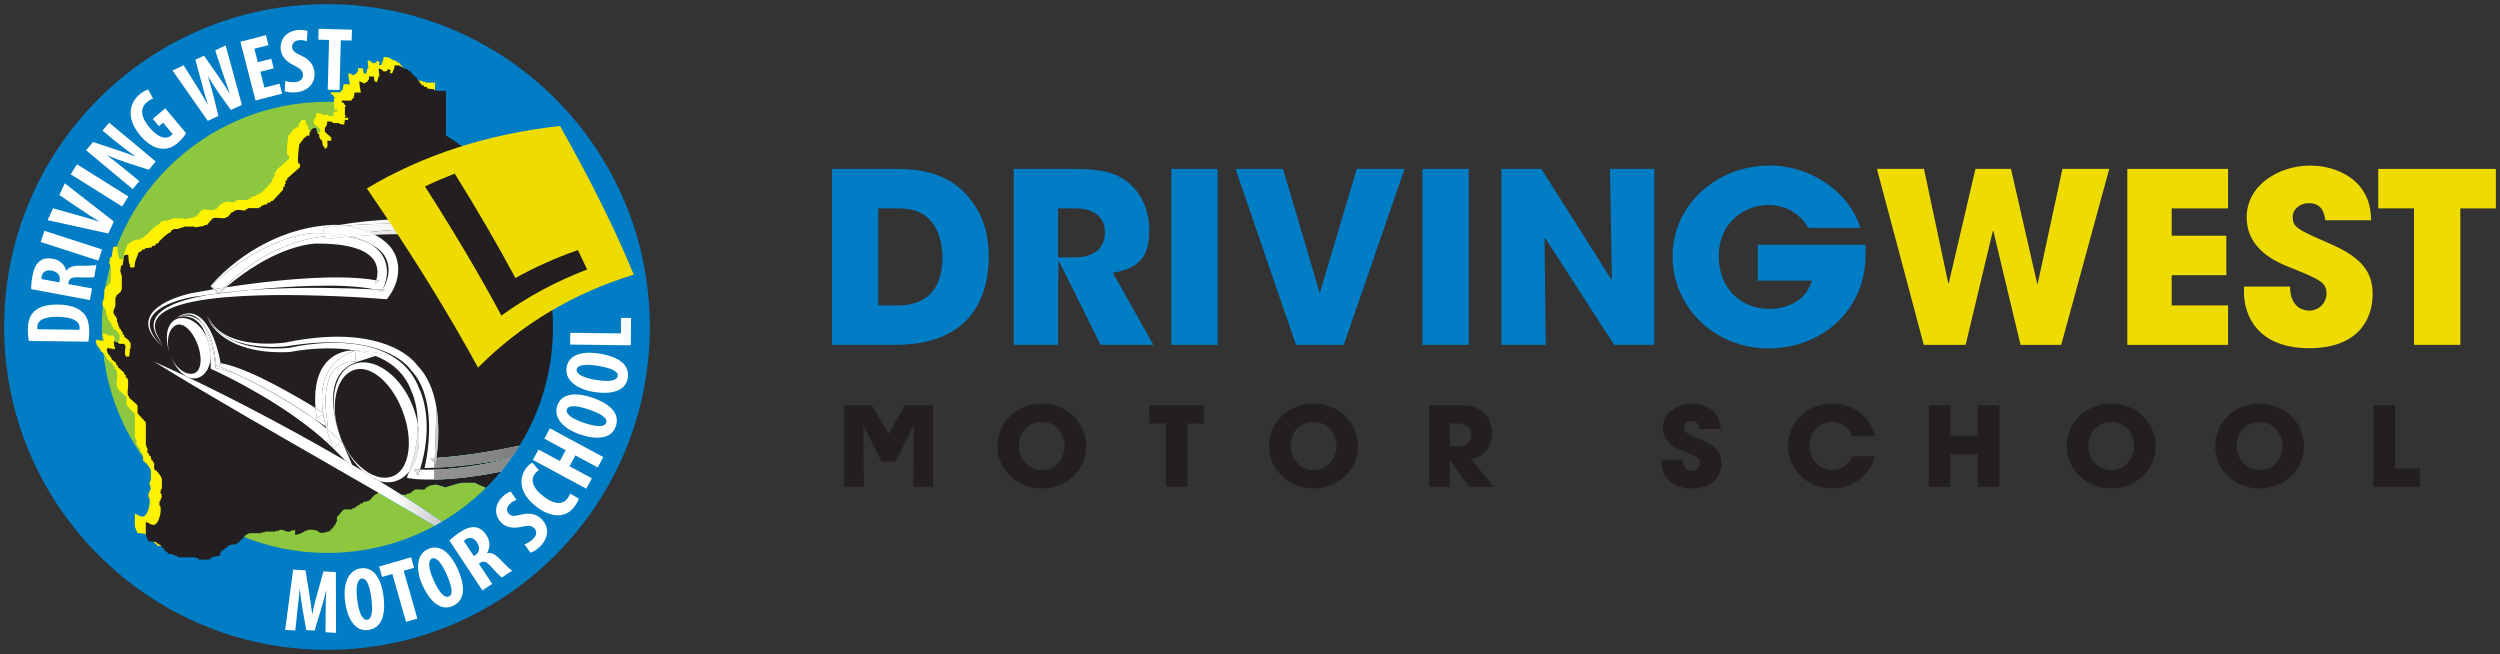 <svg xmlns="http://www.w3.org/2000/svg" width="302" height="79" viewBox="0 0 302 79" fill="none"><rect x="0" y="0" width="302" height="79" fill="#333333" stroke="none"/><path d="M39.5 78.5C61.039 78.5 78.5 61.039 78.5 39.5C78.5 17.961 61.039 0.5 39.5 0.5C17.961 0.5 0.5 17.961 0.5 39.5C0.5 61.039 17.961 78.5 39.5 78.5Z" fill="#007DC5"></path><path d="M57.071 27.159C58.259 27.391 59.434 27.692 60.587 28.06C62.149 28.563 63.67 29.211 65.091 30.022C62.956 24.296 58.949 19.481 53.815 16.32L53.476 26.646H53.478C54.683 26.758 55.883 26.927 57.071 27.158V27.159Z" fill="#231F20"></path><path d="M53.362 57.904C53.058 57.918 52.754 57.927 52.449 57.932L52.431 58.459L53.801 58.87L55.171 58.459L55.856 58.322H57.363L57.911 58.596L58.702 58.926C59.331 58.304 59.931 57.652 60.498 56.971C59.27 57.223 58.035 57.434 56.79 57.597C55.654 57.745 54.512 57.853 53.363 57.905L53.362 57.904Z" fill="#231F20"></path><path d="M52.93 52.956C52.911 53.471 52.872 53.986 52.816 54.499C52.787 54.756 52.755 55.011 52.719 55.268C52.717 55.28 52.715 55.291 52.713 55.303C54.493 55.2 56.274 54.983 58.045 54.708C59.619 54.464 61.188 54.165 62.751 53.839C65.318 49.683 66.8 44.786 66.8 39.543C66.8 36.617 66.339 33.799 65.485 31.157C65.231 31.052 64.975 30.952 64.718 30.855C63.564 30.424 62.391 30.054 61.2 29.754C58.824 29.134 56.392 28.755 53.954 28.528C53.774 28.512 53.595 28.498 53.415 28.482L53.019 40.529C53.722 40.832 54.404 41.214 55.017 41.734C55.332 42.002 55.626 42.308 55.882 42.657C56.133 43.009 56.35 43.406 56.483 43.84C56.619 44.273 56.677 44.738 56.648 45.193C56.645 45.258 56.639 45.323 56.632 45.387C56.642 45.386 56.651 45.384 56.661 45.382C57.014 45.316 57.367 45.245 57.721 45.186C58.076 45.125 58.429 45.058 58.785 45.003C58.993 44.969 59.202 44.935 59.41 44.903L59.426 44.657C59.438 44.413 59.441 44.168 59.436 43.924C59.432 43.68 59.417 43.438 59.391 43.197C59.367 42.957 59.329 42.72 59.275 42.488C59.169 42.025 58.997 41.581 58.7 41.221C58.406 40.86 57.955 40.611 57.436 40.517C57.695 40.473 57.968 40.473 58.24 40.531C58.511 40.589 58.777 40.71 59.009 40.879C59.243 41.048 59.444 41.261 59.61 41.493C59.78 41.724 59.911 41.977 60.026 42.234C60.248 42.75 60.382 43.29 60.467 43.831C60.508 44.102 60.535 44.374 60.554 44.646C60.564 44.782 60.568 44.919 60.57 45.056C60.572 45.197 60.572 45.324 60.565 45.481L60.545 45.901L60.081 46.017C59.732 46.104 59.38 46.182 59.03 46.263C58.68 46.346 58.328 46.418 57.977 46.495C57.626 46.574 57.273 46.641 56.921 46.714C56.57 46.787 56.215 46.852 55.863 46.919L54.668 47.147L55.102 46.014C55.219 45.709 55.303 45.402 55.333 45.095C55.361 44.788 55.347 44.482 55.275 44.181C55.135 43.577 54.778 42.993 54.306 42.472C53.925 42.048 53.475 41.66 52.993 41.301L52.731 49.282C52.761 49.473 52.789 49.664 52.813 49.855C52.939 50.889 52.967 51.926 52.928 52.957L52.93 52.956Z" fill="#231F20"></path><path d="M39.758 56.094C36.217 54.059 32.673 52.025 29.137 49.97C25.604 47.911 22.076 45.84 18.591 43.682C22.34 45.342 26.012 47.159 29.65 49.035C33.286 50.919 36.884 52.875 40.436 54.916C40.88 55.17 41.323 55.427 41.766 55.684L42.785 56.706L42.537 56.138C42.958 56.385 43.378 56.633 43.798 56.884C44.248 57.293 44.75 57.653 45.321 57.912C45.48 57.983 45.643 58.046 45.812 58.099C47.532 59.15 49.236 60.227 50.92 61.338C51.75 61.889 52.575 62.447 53.393 63.018C55.328 61.873 57.111 60.498 58.701 58.928L57.91 58.598L57.362 58.324H55.855L55.17 58.461L53.8 58.872L52.43 58.461L53.813 16.323C49.664 13.769 44.779 12.294 39.549 12.294C24.499 12.294 12.3 24.495 12.3 39.544C12.3 54.593 24.5 66.794 39.549 66.794C44.235 66.794 48.644 65.61 52.495 63.527C51.783 63.096 51.068 62.668 50.352 62.244C46.841 60.164 43.298 58.133 39.758 56.096L39.758 56.094Z" fill="#8DC63F"></path><path d="M51.392 9.891H51.1V9.794C50.842 9.762 50.584 9.729 50.325 9.697C50.293 9.633 50.26 9.568 50.228 9.504H49.937C49.904 9.439 49.872 9.374 49.84 9.31H49.646C49.581 9.213 49.517 9.117 49.453 9.019H49.356V8.825C49.259 8.76 49.162 8.695 49.065 8.632V8.438C48.935 8.341 48.806 8.244 48.676 8.147C48.515 7.953 48.353 7.758 48.191 7.565H47.998C47.965 7.5 47.933 7.436 47.901 7.371C47.771 7.339 47.642 7.306 47.513 7.274C47.079 7.04 47.071 6.891 46.349 6.886C46.322 7.376 46.147 7.487 46.058 7.856H45.767C45.799 7.726 45.831 7.598 45.863 7.468C45.715 7.411 45.705 7.39 45.475 7.371V7.565C45.313 7.597 45.152 7.63 44.99 7.662V7.565C44.786 7.436 44.694 7.341 44.408 7.273C44.44 7.597 44.473 7.92 44.505 8.243H44.408C44.343 8.47 44.279 8.696 44.215 8.922C44.118 8.89 44.021 8.857 43.924 8.825C43.891 8.632 43.859 8.437 43.827 8.243H43.246V8.632H43.149C43.072 8.911 42.994 8.917 42.761 9.02V9.117C42.512 9.019 42.344 8.896 42.082 8.825C42.086 9.418 42.194 9.739 42.276 10.182H41.5C41.467 10.409 41.435 10.635 41.403 10.861H41.307C41.242 10.958 41.177 11.055 41.113 11.152H39.949V11.346H40.046C40.22 11.549 40.243 11.406 40.337 11.734H40.434C40.497 11.888 40.339 11.921 40.337 11.928V12.898H40.434C40.402 13.027 40.37 13.156 40.337 13.286C40.467 13.254 40.596 13.221 40.726 13.189V13.48H40.337C40.305 13.674 40.273 13.869 40.241 14.062C40.047 14.029 39.853 13.998 39.659 13.966V13.869H38.883V13.772C38.669 13.682 38.509 13.679 38.205 13.675C38.192 14.05 38.121 14.279 37.913 14.45V14.935C38.172 15.162 38.431 15.389 38.689 15.614V16.002H38.204C38.229 16.513 38.341 16.857 37.913 16.972C37.88 16.875 37.848 16.779 37.816 16.682H37.719C37.618 16.485 37.642 16.098 37.525 15.906C37.461 15.874 37.396 15.841 37.332 15.81V15.616H37.235V15.228C37.17 15.196 37.105 15.163 37.041 15.131C36.976 14.904 36.912 14.678 36.848 14.452C36.333 14.478 36.351 14.591 36.169 14.937H36.072V15.325C35.984 15.462 35.823 15.328 35.684 15.422C35.652 15.487 35.619 15.552 35.587 15.616H35.394C35.321 15.867 35.243 15.928 35.102 16.101H35.005V16.294C34.941 16.326 34.876 16.359 34.812 16.391V16.683C34.751 16.842 34.578 18.46 34.715 18.72C34.78 18.752 34.845 18.784 34.909 18.816V19.204C34.392 19.657 33.874 20.11 33.357 20.563V20.756C33.292 20.788 33.227 20.821 33.163 20.853V21.241H33.066V21.533C33.002 21.565 32.937 21.597 32.873 21.629V21.921C32.453 22.373 32.032 22.826 31.612 23.278H31.419C31.387 23.343 31.354 23.408 31.322 23.472H31.031C30.998 23.537 30.967 23.601 30.935 23.665C30.773 23.697 30.611 23.73 30.45 23.762V23.859H30.256C30.223 23.924 30.191 23.989 30.159 24.052H29.965V24.149H28.607V24.246H28.414C28.382 24.311 28.349 24.376 28.317 24.44C27.962 24.408 27.605 24.375 27.25 24.343V24.44H26.96C26.927 24.505 26.895 24.57 26.863 24.633H26.669C26.508 24.827 26.346 25.022 26.184 25.215H25.991V25.312C25.482 25.508 24.744 25.151 24.342 25.409C24.116 25.667 23.889 25.926 23.663 26.184H23.373V26.281C22.985 26.346 22.598 26.411 22.209 26.475V26.378H20.852V26.475H20.562V26.572H20.27V26.668H19.592V26.765C19.328 26.839 19.371 26.788 19.301 27.056C18.866 27.177 18.253 27.82 17.943 28.123C17.878 28.22 17.813 28.317 17.75 28.414H17.556C17.491 28.511 17.426 28.607 17.362 28.704H17.071C17.039 28.769 17.006 28.834 16.974 28.898C16.716 28.93 16.457 28.963 16.199 28.995V29.091C16.069 29.123 15.94 29.156 15.81 29.188V29.285C15.664 29.396 15.642 29.424 15.422 29.479C15.266 30.065 14.93 30.423 14.937 31.224C14.828 31.307 14.922 31.211 14.841 31.321H14.452V31.224H14.355V30.836H14.259C14.227 30.481 14.194 30.125 14.162 29.769C13.907 29.781 13.832 29.808 13.677 29.866C13.612 30.254 13.547 30.641 13.483 31.03C13.418 31.062 13.354 31.095 13.29 31.126C13.258 31.385 13.225 31.643 13.193 31.902H13.29V32.193H13.386V34.035H13.29V34.229C13.096 34.391 12.902 34.552 12.708 34.714V34.908H12.611V35.974C12.55 36.17 12.27 36.543 12.417 36.944H12.514V37.138C12.579 37.17 12.644 37.203 12.708 37.235V37.428H12.805V37.913H12.902V38.204H12.998V38.495H13.095V38.689C13.16 38.721 13.225 38.754 13.289 38.786V38.979C13.354 39.011 13.418 39.044 13.482 39.076V39.367C13.547 39.399 13.612 39.431 13.676 39.464V39.657C13.87 39.819 14.064 39.98 14.258 40.142C14.393 40.323 14.216 40.281 14.451 40.433V41.112H14.355C14.358 41.481 14.346 41.846 14.258 42.082H13.87V41.985C13.604 41.68 13.958 40.963 13.773 40.627H13.676V40.53H13.094C12.841 40.433 12.848 40.271 12.416 40.239C12.447 40.465 12.48 40.692 12.512 40.917H12.609C12.577 41.014 12.544 41.111 12.512 41.209C12.221 41.144 11.931 41.079 11.639 41.015V41.209H11.542C11.607 41.403 11.672 41.597 11.736 41.791C11.801 41.823 11.866 41.855 11.93 41.888V42.081C11.995 42.113 12.058 42.146 12.123 42.178V42.372C12.317 42.533 12.511 42.695 12.705 42.857V43.05C12.77 43.083 12.835 43.115 12.899 43.147V43.341C13.157 43.567 13.416 43.793 13.674 44.019V44.213C13.739 44.245 13.804 44.278 13.868 44.31V44.601C13.933 44.633 13.998 44.666 14.061 44.698C14.323 45.212 13.956 46.305 14.158 46.831H14.255V47.025C14.578 47.316 14.902 47.607 15.225 47.898C15.403 48.176 15.182 48.603 15.322 48.965C15.645 49.32 15.969 49.676 16.292 50.032V52.844H16.389V53.135H16.485V53.716C16.55 53.748 16.614 53.781 16.679 53.813V54.007C16.744 54.039 16.808 54.072 16.873 54.103C16.905 54.265 16.938 54.427 16.97 54.589C17.034 54.62 17.099 54.653 17.163 54.685V54.879H17.26C17.381 55.192 17.203 55.513 17.357 55.752C17.422 55.784 17.486 55.817 17.55 55.849C17.76 56.075 18.127 56.512 18.229 56.819V58.079H18.132C18.1 58.241 18.067 58.403 18.035 58.564H18.132C18.164 58.758 18.197 58.953 18.229 59.146H18.132C18.1 59.275 18.067 59.405 18.035 59.534H17.939V60.116H18.035C18.236 60.835 17.844 61.999 17.55 62.25C17.127 62.668 16.743 62.167 16.29 62.056V63.608C16.362 63.849 16.524 64.108 16.58 64.383C16.904 64.416 17.227 64.448 17.55 64.48C17.582 64.545 17.615 64.61 17.647 64.674H17.841V64.77C17.938 64.803 18.035 64.835 18.132 64.867V65.061H18.326V65.255H18.52V65.448C18.681 65.577 18.843 65.707 19.004 65.836V65.933H19.586V66.03C19.78 66.095 19.974 66.16 20.168 66.224V66.32H22.302V66.417H22.593C22.625 66.482 22.658 66.547 22.69 66.611H23.95V66.514H24.144C24.176 66.449 24.209 66.384 24.241 66.32C24.564 66.256 24.887 66.191 25.211 66.127C25.272 65.821 25.386 65.669 25.501 65.448H25.793V65.255C25.889 65.223 25.986 65.19 26.084 65.158C26.149 65.061 26.213 64.964 26.277 64.867H26.569V64.77H27.151V64.674H27.344V64.577C27.441 64.545 27.538 64.512 27.636 64.48V64.287H27.829V64.093H28.023V63.899H28.216V63.706C28.313 63.674 28.41 63.641 28.507 63.609V63.512H28.701V63.415H30.252V63.318H30.64V63.221H31.999V63.125H32.387V63.028C32.953 62.864 33.239 63.356 33.744 63.221V63.125C33.938 63.093 34.132 63.06 34.326 63.028V63.61C34.999 63.567 35.321 63.196 35.878 63.028C36.21 62.927 36.839 63.026 37.041 63.125V63.221H37.235V63.318C37.724 63.49 38.247 63.186 38.593 63.125C38.667 62.861 38.616 62.904 38.883 62.834C38.94 62.615 38.966 62.593 39.077 62.446H39.174C39.206 62.316 39.239 62.188 39.271 62.058H39.368V61.476C39.626 61.185 39.885 60.894 40.143 60.603C40.421 60.425 40.836 60.63 41.21 60.506V60.409H41.501C41.534 60.344 41.566 60.28 41.598 60.216H41.792C41.824 60.151 41.856 60.086 41.888 60.022H42.082C42.114 59.957 42.147 59.892 42.179 59.828H42.47C42.503 59.764 42.535 59.699 42.567 59.635C42.761 59.603 42.955 59.57 43.149 59.538C43.579 59.339 43.708 58.796 44.216 58.665V58.568H44.991V58.665H45.282V58.762H47.804V58.665C47.966 58.633 48.127 58.6 48.289 58.568C48.322 58.503 48.354 58.438 48.386 58.374H48.58C48.612 58.309 48.644 58.245 48.676 58.181C49.027 58.021 49.694 58.263 50.035 58.084C50.066 58.019 50.099 57.954 50.131 57.89C50.228 57.858 50.325 57.825 50.423 57.794V57.697C50.746 57.632 51.069 57.567 51.393 57.503C51.426 57.438 51.458 57.373 51.489 57.309H51.781C51.813 57.245 51.846 57.18 51.878 57.116C52.104 57.084 52.556 25.662 52.556 9.986H51.393V9.889L51.392 9.891Z" fill="#FFF200"></path><path d="M3.488 41.182C3.406 40.822 3.359 40.3 3.366 39.736C3.378 38.812 3.604 38.174 4.044 37.712C4.617 37.089 5.588 36.775 7.012 36.793C8.49 36.812 9.539 37.206 10.097 37.854C10.569 38.349 10.787 39.08 10.774 40.102C10.769 40.548 10.72 40.992 10.683 41.275L3.488 41.183V41.182ZM9.592 39.836C9.615 39.771 9.616 39.663 9.617 39.587C9.626 38.902 8.959 38.296 6.938 38.27C5.438 38.251 4.521 38.63 4.51 39.489C4.509 39.587 4.507 39.684 4.539 39.772L9.592 39.837V39.836Z" fill="white"></path><path d="M3.764 34.927C3.761 34.473 3.81 33.908 3.91 33.373C4.053 32.604 4.287 31.94 4.802 31.549C5.279 31.185 5.784 31.146 6.403 31.262C7.172 31.405 7.798 31.908 8.002 32.709L8.023 32.713C8.307 32.257 8.812 32.097 9.608 32.101C10.435 32.111 11.358 32.084 11.649 32.006L11.377 33.47C11.158 33.518 10.402 33.543 9.591 33.502C8.669 33.463 8.371 33.64 8.284 34.11L8.246 34.313L11.12 34.848L10.86 36.248L3.765 34.928L3.764 34.927ZM7.167 34.112L7.212 33.867C7.325 33.257 6.9 32.813 6.27 32.696C5.66 32.582 5.176 32.747 5.038 33.373C5.016 33.491 5 33.632 5.018 33.712L7.167 34.112Z" fill="white"></path><path d="M5.358 27.88L12.33 30.133L11.892 31.487L4.921 29.235L5.358 27.88V27.88Z" fill="white"></path><path d="M13.081 28.207L5.749 26.594L6.416 25.167L9.502 26.033C10.266 26.245 11.148 26.489 11.967 26.764L11.976 26.744C11.23 26.288 10.483 25.807 9.79 25.338L7.166 23.561L7.828 22.143L13.756 26.76L13.081 28.207Z" fill="white"></path><path d="M9.299 19.848L15.506 23.736L14.75 24.943L8.543 21.054L9.299 19.848Z" fill="white"></path><path d="M16.029 22.846L10.401 18.157L11.236 17.155L14.164 18.123C14.737 18.318 15.693 18.647 16.309 18.892L16.323 18.876C15.702 18.415 14.662 17.676 13.628 16.813L12.384 15.777L13.184 14.817L18.811 19.506L17.976 20.508L15.122 19.587C14.492 19.374 13.567 19.042 12.954 18.742L12.94 18.759C13.528 19.207 14.431 19.889 15.558 20.828L16.828 21.886L16.028 22.846H16.029Z" fill="white"></path><path d="M22.48 16.082C22.323 16.384 21.891 16.918 21.483 17.261C20.843 17.8 20.206 18.023 19.518 17.963C18.644 17.904 17.686 17.289 16.891 16.31C15.201 14.251 15.652 12.424 16.841 11.424C17.265 11.066 17.651 10.884 17.896 10.82L18.495 11.921C18.267 11.97 18.024 12.104 17.75 12.334C17.01 12.957 16.846 13.961 18.077 15.425C19.211 16.772 20.141 16.813 20.648 16.387C20.748 16.303 20.817 16.232 20.844 16.18L19.703 14.824L19.204 15.244L18.456 14.355L19.961 13.088L22.48 16.082Z" fill="white"></path><path d="M25.103 14.605L20.84 8.517L22.177 7.885L23.751 10.375C24.198 11.09 24.614 11.818 25.074 12.587L25.103 12.574C24.805 11.716 24.613 10.93 24.375 10.068L23.6 7.212L24.642 6.72L26.32 9.124C26.792 9.814 27.258 10.496 27.746 11.323L27.765 11.314C27.445 10.408 27.189 9.663 26.915 8.855L25.998 6.079L27.256 5.484L29.219 12.659L27.893 13.287L26.473 11.301C26.076 10.743 25.621 10.034 25.151 9.269L25.131 9.278C25.39 10.129 25.63 10.918 25.8 11.631L26.38 14.002L25.103 14.607V14.605Z" fill="white"></path><path d="M33.066 8.248L31.445 8.665L31.938 10.581L33.77 10.108L34.078 11.309L30.868 12.135L29.04 5.041L32.124 4.247L32.432 5.447L30.727 5.886L31.147 7.517L32.769 7.1L33.065 8.247L33.066 8.248Z" fill="white"></path><path d="M34.462 9.77C34.772 9.899 35.282 9.961 35.692 9.915C36.362 9.839 36.647 9.456 36.593 8.981C36.532 8.453 36.179 8.23 35.519 7.9C34.456 7.408 33.992 6.684 33.917 6.026C33.784 4.859 34.452 3.799 35.974 3.626C36.449 3.573 36.918 3.65 37.149 3.756L37.06 5.002C36.84 4.896 36.513 4.812 36.103 4.859C35.499 4.927 35.248 5.327 35.293 5.716C35.342 6.148 35.584 6.35 36.427 6.736C37.454 7.21 37.893 7.905 37.981 8.671C38.132 9.999 37.249 10.985 35.823 11.147C35.24 11.214 34.65 11.127 34.396 11.014L34.463 9.77L34.462 9.77Z" fill="white"></path><path d="M39.75 4.827L38.457 4.793L38.492 3.478L42.512 3.585L42.477 4.9L41.174 4.865L41.014 10.873L39.591 10.835L39.751 4.827H39.75Z" fill="white"></path><path d="M50.92 61.336C49.237 60.225 47.533 59.148 45.813 58.097C45.644 58.044 45.481 57.982 45.322 57.91C44.751 57.652 44.248 57.291 43.799 56.882C43.379 56.632 42.959 56.383 42.538 56.136L42.786 56.704L41.767 55.683C41.325 55.425 40.881 55.169 40.437 54.914C36.885 52.874 33.287 50.917 29.651 49.033C26.012 47.157 22.341 45.34 18.592 43.68C22.078 45.838 25.605 47.909 29.138 49.968C32.673 52.023 36.217 54.057 39.759 56.092C43.3 58.13 46.842 60.161 50.353 62.241C51.07 62.665 51.785 63.093 52.497 63.523C52.8 63.359 53.099 63.189 53.394 63.014C52.576 62.443 51.751 61.884 50.92 61.334V61.336Z" fill="#00A99D"></path><path d="M49.144 38.595L50.924 42.156L54.349 49.828H61.473L64.35 44.211L63.528 35.581L56.541 35.17L49.144 38.595Z" fill="#231F20"></path><path d="M52.427 10.887V10.791C52.168 10.759 51.91 10.726 51.651 10.694C51.619 10.629 51.586 10.564 51.554 10.5H51.263C51.231 10.435 51.198 10.371 51.166 10.307H50.973C50.908 10.21 50.843 10.113 50.779 10.015H50.682V9.822C50.585 9.757 50.489 9.692 50.391 9.628V9.434C50.261 9.338 50.132 9.241 50.003 9.143C49.841 8.949 49.679 8.755 49.518 8.561H49.324C49.292 8.496 49.259 8.432 49.227 8.368C49.097 8.336 48.969 8.303 48.839 8.271C48.405 8.037 48.397 7.887 47.675 7.883C47.647 8.372 47.474 8.484 47.384 8.853H47.093C47.125 8.723 47.157 8.594 47.19 8.464C47.041 8.408 47.032 8.387 46.801 8.368V8.561C46.64 8.593 46.478 8.626 46.316 8.658V8.561C46.112 8.432 46.02 8.337 45.734 8.27C45.767 8.593 45.799 8.917 45.831 9.24H45.734C45.67 9.466 45.605 9.693 45.541 9.918C45.444 9.886 45.347 9.854 45.25 9.822C45.218 9.628 45.186 9.433 45.154 9.24H44.572V9.628H44.475C44.398 9.907 44.32 9.914 44.087 10.016V10.113C43.838 10.015 43.67 9.893 43.408 9.822C43.412 10.414 43.521 10.735 43.602 11.179H42.826C42.794 11.405 42.762 11.632 42.73 11.857H42.633C42.568 11.954 42.503 12.051 42.439 12.149H41.276V12.342H41.372C41.546 12.545 41.569 12.403 41.664 12.731H41.761C41.824 12.884 41.665 12.918 41.664 12.924V13.894H41.761C41.729 14.024 41.696 14.153 41.664 14.282C41.793 14.251 41.922 14.218 42.052 14.186V14.477H41.664C41.631 14.671 41.599 14.865 41.567 15.059C41.373 15.027 41.179 14.994 40.985 14.962V14.865H40.21V14.768C39.995 14.679 39.835 14.675 39.531 14.671C39.518 15.047 39.447 15.275 39.24 15.447V15.932C39.498 16.159 39.757 16.385 40.016 16.611V16.999H39.531C39.556 17.509 39.668 17.854 39.24 17.969C39.208 17.872 39.175 17.775 39.143 17.678H39.046C38.946 17.482 38.969 17.095 38.852 16.903C38.788 16.871 38.723 16.838 38.659 16.806V16.612H38.562V16.224C38.497 16.192 38.432 16.159 38.368 16.127C38.303 15.901 38.239 15.674 38.175 15.449C37.66 15.474 37.678 15.588 37.496 15.934H37.399V16.322C37.312 16.458 37.15 16.325 37.011 16.419C36.979 16.484 36.946 16.549 36.914 16.612H36.721C36.648 16.864 36.57 16.925 36.429 17.097H36.333V17.291C36.268 17.323 36.203 17.356 36.139 17.388V17.679C36.078 17.838 35.905 19.457 36.042 19.716C36.107 19.748 36.172 19.781 36.236 19.813V20.201C35.719 20.653 35.201 21.106 34.684 21.559V21.753C34.619 21.785 34.554 21.818 34.49 21.849V22.238H34.394V22.529C34.329 22.561 34.264 22.594 34.2 22.626V22.917C33.78 23.369 33.36 23.822 32.939 24.274H32.746C32.714 24.339 32.681 24.404 32.649 24.468H32.358C32.327 24.533 32.294 24.598 32.262 24.662C32.1 24.694 31.938 24.727 31.777 24.759V24.855H31.583C31.551 24.92 31.518 24.985 31.486 25.049H31.293V25.146H29.935V25.243H29.742C29.71 25.308 29.677 25.372 29.645 25.436C29.29 25.404 28.933 25.371 28.578 25.339V25.436H28.287C28.255 25.501 28.222 25.566 28.19 25.63H27.996C27.835 25.823 27.673 26.018 27.511 26.212H27.318V26.308C26.809 26.504 26.071 26.148 25.669 26.405C25.443 26.664 25.216 26.922 24.991 27.181H24.7V27.278C24.312 27.342 23.925 27.407 23.537 27.471V27.374H22.179V27.471H21.888V27.568H21.596V27.665H20.918V27.762C20.654 27.836 20.697 27.785 20.627 28.053C20.192 28.174 19.578 28.817 19.269 29.12C19.204 29.217 19.14 29.313 19.076 29.411H18.882C18.817 29.508 18.752 29.605 18.688 29.703H18.397C18.365 29.767 18.332 29.832 18.3 29.896C18.042 29.928 17.783 29.961 17.525 29.993V30.09C17.395 30.122 17.266 30.155 17.137 30.187V30.283C16.991 30.395 16.968 30.422 16.748 30.477C16.592 31.063 16.256 31.421 16.264 32.222C16.154 32.306 16.248 32.21 16.167 32.319H15.778V32.222H15.682V31.834H15.585C15.553 31.479 15.52 31.123 15.488 30.767C15.233 30.779 15.158 30.806 15.003 30.864C14.938 31.253 14.873 31.64 14.809 32.028C14.745 32.06 14.68 32.093 14.616 32.125C14.584 32.383 14.551 32.642 14.519 32.9H14.616V33.191H14.713V35.034H14.616V35.227C14.422 35.389 14.228 35.551 14.034 35.712V35.906H13.937V36.973C13.876 37.168 13.597 37.541 13.744 37.943H13.84V38.136C13.905 38.168 13.97 38.201 14.034 38.233V38.427H14.131V38.912H14.228V39.202H14.325V39.494H14.421V39.687C14.486 39.719 14.551 39.752 14.615 39.784V39.978C14.68 40.01 14.744 40.042 14.809 40.075V40.365C14.873 40.397 14.938 40.43 15.002 40.462V40.655C15.196 40.817 15.39 40.979 15.584 41.14C15.719 41.321 15.542 41.279 15.778 41.432V42.11H15.681C15.684 42.479 15.673 42.844 15.584 43.08H15.196V42.983C14.93 42.678 15.284 41.962 15.099 41.625H15.002V41.529H14.42C14.167 41.432 14.175 41.269 13.742 41.237C13.774 41.464 13.807 41.69 13.838 41.916H13.935C13.903 42.013 13.87 42.109 13.838 42.207C13.547 42.142 13.257 42.078 12.965 42.014V42.207H12.869C12.933 42.401 12.998 42.595 13.062 42.789C13.127 42.821 13.192 42.854 13.256 42.886V43.079C13.321 43.111 13.386 43.144 13.45 43.176V43.37C13.643 43.532 13.838 43.693 14.031 43.855V44.048C14.096 44.081 14.161 44.113 14.225 44.145V44.339C14.483 44.565 14.742 44.791 15 45.017V45.211C15.065 45.243 15.13 45.276 15.194 45.308V45.599C15.259 45.631 15.324 45.664 15.388 45.696C15.649 46.21 15.283 47.304 15.484 47.83H15.581V48.023C15.905 48.315 16.228 48.605 16.551 48.897C16.729 49.174 16.508 49.602 16.648 49.963C16.971 50.319 17.295 50.675 17.618 51.03V53.842H17.715V54.133H17.812V54.715C17.877 54.746 17.941 54.779 18.005 54.811V55.005C18.07 55.037 18.135 55.07 18.199 55.102C18.231 55.264 18.264 55.425 18.296 55.587C18.36 55.619 18.425 55.652 18.489 55.684V55.877H18.586C18.707 56.191 18.529 56.511 18.683 56.75C18.748 56.782 18.812 56.815 18.877 56.847C19.086 57.074 19.453 57.51 19.555 57.817V59.078H19.458C19.426 59.239 19.393 59.401 19.362 59.563H19.458C19.49 59.756 19.523 59.951 19.555 60.144H19.458C19.426 60.274 19.393 60.403 19.362 60.533H19.265V61.114H19.362C19.562 61.833 19.17 62.998 18.877 63.248C18.453 63.666 18.069 63.166 17.616 63.054V64.606C17.688 64.847 17.85 65.107 17.907 65.382C18.23 65.415 18.553 65.446 18.877 65.478C18.909 65.543 18.941 65.608 18.973 65.672H19.167V65.769C19.264 65.802 19.361 65.834 19.458 65.866V66.059H19.652V66.253H19.846V66.447C20.007 66.575 20.169 66.705 20.331 66.835V66.931H20.912V67.028C21.106 67.093 21.301 67.158 21.494 67.222V67.319H23.628V67.416H23.919C23.951 67.48 23.984 67.545 24.016 67.609H25.276V67.512H25.47C25.502 67.448 25.535 67.383 25.567 67.319C25.89 67.254 26.213 67.189 26.537 67.125C26.598 66.819 26.712 66.668 26.828 66.447H27.12V66.253C27.216 66.221 27.313 66.188 27.411 66.156C27.476 66.059 27.541 65.963 27.605 65.866H27.896V65.769H28.478V65.672H28.671V65.575C28.768 65.543 28.865 65.51 28.962 65.478V65.285H29.155V65.091H29.349V64.897H29.543V64.704C29.64 64.672 29.736 64.639 29.834 64.607V64.51H30.028V64.413H31.579V64.317H31.968V64.22H33.325V64.123H33.713V64.026C34.279 63.862 34.565 64.354 35.07 64.22V64.123C35.264 64.091 35.458 64.058 35.652 64.026V64.608C36.325 64.565 36.647 64.194 37.204 64.026C37.537 63.926 38.165 64.024 38.367 64.123V64.22H38.561V64.317C39.05 64.488 39.573 64.184 39.919 64.123C39.993 63.859 39.942 63.902 40.211 63.833C40.267 63.613 40.293 63.591 40.404 63.444H40.501C40.533 63.315 40.566 63.186 40.598 63.056H40.695V62.474C40.953 62.183 41.212 61.893 41.47 61.601C41.748 61.423 42.163 61.628 42.537 61.504V61.408H42.828C42.86 61.343 42.893 61.278 42.925 61.214H43.119C43.151 61.149 43.184 61.084 43.215 61.02H43.409C43.441 60.956 43.474 60.891 43.506 60.827H43.797C43.829 60.762 43.862 60.697 43.894 60.633C44.088 60.601 44.282 60.568 44.476 60.536C44.906 60.337 45.035 59.795 45.543 59.663V59.566H46.318V59.663H46.609V59.76H49.131V59.663C49.293 59.631 49.455 59.598 49.616 59.566C49.649 59.501 49.681 59.437 49.713 59.373H49.907C49.939 59.308 49.971 59.243 50.004 59.179C50.354 59.019 51.021 59.261 51.362 59.082C51.394 59.017 51.426 58.953 51.459 58.889C51.555 58.857 51.652 58.824 51.75 58.792V58.695C52.073 58.63 52.397 58.565 52.72 58.501C52.752 58.437 52.785 58.372 52.817 58.308H53.108C53.14 58.243 53.173 58.178 53.205 58.114C53.431 58.082 53.883 26.66 53.883 10.984H52.72V10.887H52.427Z" fill="#231F20"></path><path d="M61.748 55.358C61.748 55.358 61.742 55.359 61.74 55.36C61.743 55.36 61.746 55.359 61.749 55.358H61.748Z" fill="#662D91"></path><path d="M60.381 28.773C60.132 28.709 59.881 28.648 59.63 28.591C60.22 28.753 60.807 28.929 61.388 29.12C62.572 29.519 63.74 29.97 64.865 30.512C65.027 30.591 65.19 30.672 65.351 30.754C65.326 30.68 65.3 30.606 65.274 30.532C63.705 29.775 62.058 29.2 60.38 28.772L60.381 28.773Z" fill="#231F20"></path><path d="M52.496 56.496L52.489 56.729C52.759 56.721 53.03 56.709 53.301 56.694C54.409 56.631 55.517 56.513 56.621 56.356C58.341 56.111 60.048 55.768 61.74 55.36C60.575 55.577 59.405 55.771 58.23 55.942C56.334 56.213 54.423 56.42 52.496 56.496Z" fill="#231F20"></path><path d="M42.53 28.718C42.323 28.673 42.115 28.635 41.907 28.6C41.028 28.681 40.15 28.776 39.273 28.886L39.212 28.547C38.318 28.65 37.432 28.816 36.563 29.049C35.265 29.397 34.005 29.889 32.805 30.501C31.605 31.113 30.463 31.844 29.396 32.672C28.863 33.086 28.349 33.524 27.858 33.985C27.613 34.216 27.372 34.451 27.139 34.691C27.122 34.708 27.108 34.725 27.091 34.742C27.163 34.73 27.235 34.719 27.306 34.708C28.598 33.612 29.969 32.614 31.423 31.767C32.321 31.244 33.251 30.78 34.208 30.398C35.163 30.015 36.153 29.713 37.144 29.538C37.39 29.495 37.639 29.461 37.878 29.442C37.937 29.438 37.997 29.434 38.051 29.431L38.235 29.428H38.626C39.147 29.429 39.666 29.448 40.18 29.486C41.208 29.566 42.228 29.723 43.158 30.05C43.621 30.214 44.059 30.423 44.433 30.692C44.807 30.959 45.113 31.287 45.313 31.668C45.513 32.047 45.604 32.481 45.594 32.932C45.589 33.158 45.561 33.387 45.512 33.613C45.493 33.696 45.471 33.779 45.447 33.861C45.608 33.889 45.768 33.92 45.93 33.953L45.309 34.248L45.335 34.187L45.365 34.11C45.386 34.057 45.404 34.004 45.422 33.949C45.431 33.919 45.44 33.89 45.448 33.861C44.217 33.643 42.991 33.562 41.77 33.526C40.389 33.489 39.013 33.521 37.643 33.59C34.902 33.736 32.181 34.032 29.471 34.394C28.749 34.489 28.027 34.595 27.307 34.707C27.035 34.938 26.766 35.173 26.5 35.413C26.72 35.383 26.94 35.353 27.159 35.325C28.215 35.194 29.273 35.094 30.334 35.019C32.781 34.777 35.232 34.601 37.681 34.533C39.034 34.495 40.387 34.491 41.731 34.556C42.932 34.616 44.134 34.725 45.287 34.958C45.585 34.972 45.883 34.988 46.182 35.005L46.309 34.748C46.336 34.694 46.348 34.666 46.366 34.626L46.41 34.519C46.44 34.447 46.465 34.376 46.49 34.304C46.539 34.161 46.581 34.016 46.617 33.869C46.687 33.576 46.733 33.274 46.744 32.965C46.767 32.35 46.647 31.704 46.355 31.133C46.066 30.56 45.624 30.086 45.135 29.729C45.01 29.637 44.882 29.552 44.752 29.472C44.661 29.427 44.57 29.383 44.477 29.341C43.865 29.065 43.205 28.865 42.53 28.718Z" fill="url(#paint0_linear_3091_7978)"></path><path d="M42.53 28.718C43.205 28.865 43.865 29.066 44.477 29.341C44.57 29.383 44.661 29.427 44.752 29.472C44.372 29.241 43.974 29.059 43.572 28.911C43.175 28.766 42.776 28.651 42.375 28.558C42.219 28.572 42.063 28.585 41.907 28.599C42.116 28.634 42.324 28.672 42.53 28.717L42.53 28.718Z" fill="url(#paint1_linear_3091_7978)"></path><path d="M26.482 35.416L25.957 34.922C25.911 34.93 25.866 34.937 25.819 34.945L26.341 35.436C26.388 35.429 26.436 35.423 26.482 35.416Z" fill="url(#paint2_linear_3091_7978)"></path><path d="M43.572 28.911C43.974 29.059 44.372 29.24 44.752 29.472C45.255 29.726 45.715 30.038 46.08 30.42C46.511 30.869 46.791 31.415 46.883 32.02L46.886 32.035L46.894 32.069C46.892 32.062 46.897 32.084 46.899 32.095L46.906 32.138L46.919 32.234C46.926 32.3 46.932 32.368 46.935 32.436C46.941 32.573 46.938 32.714 46.929 32.854C46.91 33.135 46.86 33.416 46.783 33.691C46.657 34.151 46.452 34.593 46.188 35.005C46.296 35.011 46.404 35.016 46.512 35.022L46.026 35.245C46.051 35.21 46.075 35.173 46.099 35.139L45.687 35.044C45.555 35.013 45.42 34.985 45.287 34.958C43.111 34.851 40.942 34.794 38.767 34.774C36.185 34.761 33.602 34.815 31.022 34.972C30.793 34.986 30.563 35.003 30.334 35.019C30.074 35.045 29.815 35.07 29.555 35.098C28.524 35.207 27.492 35.321 26.463 35.447C26.445 35.463 26.425 35.479 26.407 35.497L26.367 35.459C26.078 35.495 25.79 35.531 25.502 35.568C25.447 35.575 25.392 35.583 25.338 35.59C24.665 35.702 23.995 35.834 23.33 35.993C22.699 36.146 22.072 36.327 21.46 36.553C20.85 36.783 20.247 37.055 19.706 37.438C19.436 37.63 19.183 37.852 18.978 38.12C18.773 38.386 18.625 38.705 18.578 39.04C18.529 39.375 18.58 39.715 18.688 40.023C18.797 40.333 18.959 40.618 19.142 40.884L19.144 40.886L19.143 40.884L19.667 41.861L19.197 40.855L19.195 40.852C19.028 40.58 18.886 40.291 18.798 39.989C18.709 39.687 18.682 39.368 18.743 39.068C18.802 38.767 18.952 38.492 19.15 38.257C19.348 38.021 19.593 37.825 19.854 37.656C20.381 37.318 20.974 37.081 21.576 36.886C22.179 36.692 22.8 36.545 23.425 36.42C24.675 36.17 25.947 36.017 27.221 35.905C28.496 35.794 29.776 35.733 31.057 35.69C33.619 35.607 36.185 35.636 38.75 35.716C41.313 35.793 43.883 35.924 46.431 36.125L46.73 36.149L46.916 35.902C47.34 35.341 47.681 34.7 47.886 34.009C47.989 33.663 48.056 33.306 48.086 32.943C48.101 32.761 48.106 32.578 48.1 32.392C48.097 32.299 48.091 32.206 48.082 32.111C48.077 32.063 48.072 32.016 48.065 31.967L48.053 31.891C48.049 31.869 48.046 31.854 48.041 31.828C48.041 31.834 48.043 31.841 48.044 31.847L48.034 31.798C48.037 31.81 48.039 31.819 48.041 31.828C47.98 31.418 47.857 31.011 47.673 30.635C47.486 30.252 47.239 29.903 46.956 29.599C46.464 29.071 45.881 28.676 45.276 28.365C44.309 28.411 43.342 28.476 42.376 28.559C42.777 28.652 43.177 28.767 43.573 28.912L43.572 28.911Z" fill="url(#paint3_linear_3091_7978)"></path><path d="M48.044 31.847C48.044 31.841 48.042 31.834 48.041 31.828C48.039 31.82 48.037 31.81 48.034 31.798L48.044 31.847Z" fill="url(#paint4_linear_3091_7978)"></path><path d="M19.142 40.882L19.144 40.885L19.142 40.882H19.142Z" fill="url(#paint5_linear_3091_7978)"></path><path d="M18.393 40.285C18.238 39.989 18.126 39.669 18.097 39.342C18.066 39.016 18.128 38.69 18.269 38.4C18.409 38.109 18.622 37.855 18.866 37.637C19.11 37.418 19.385 37.23 19.675 37.066C20.254 36.738 20.883 36.494 21.523 36.296C22.166 36.103 22.82 35.935 23.48 35.847C24.097 35.755 24.716 35.671 25.337 35.59C25.671 35.534 26.006 35.483 26.341 35.435L25.819 34.944C25.686 34.966 25.552 34.987 25.419 35.01C24.745 35.123 24.073 35.24 23.4 35.365L23.148 35.413C23.059 35.429 22.973 35.449 22.889 35.468C22.719 35.508 22.552 35.552 22.385 35.597C22.051 35.689 21.721 35.793 21.396 35.91C20.745 36.144 20.106 36.425 19.514 36.797C19.219 36.983 18.936 37.194 18.683 37.441C18.432 37.689 18.21 37.977 18.068 38.309C17.925 38.639 17.878 39.011 17.931 39.362C17.982 39.715 18.12 40.042 18.297 40.34C18.655 40.935 19.148 41.422 19.667 41.862C19.172 41.395 18.709 40.882 18.394 40.286L18.393 40.285Z" fill="url(#paint6_linear_3091_7978)"></path><path d="M25.499 34.493C27.115 33.039 28.861 31.714 30.76 30.619C31.71 30.072 32.697 29.583 33.725 29.177C34.753 28.774 35.816 28.443 36.932 28.262C37.211 28.217 37.492 28.182 37.787 28.162C37.861 28.157 37.934 28.154 38.013 28.151C38.101 28.149 38.159 28.151 38.23 28.151L38.64 28.154C38.808 28.157 38.976 28.163 39.144 28.168L39.032 27.55C39.344 27.476 39.634 27.418 39.935 27.359C40.233 27.301 40.531 27.247 40.83 27.195C40.855 27.191 40.88 27.187 40.906 27.183L40.836 27.175C40.738 27.167 40.65 27.16 40.538 27.154H40.489C39.05 27.194 37.616 27.411 36.225 27.777C34.833 28.143 33.484 28.664 32.202 29.31C30.921 29.956 29.706 30.727 28.571 31.601C28.004 32.038 27.456 32.501 26.93 32.99C26.666 33.233 26.41 33.486 26.16 33.746C26.035 33.877 25.912 34.008 25.791 34.143L25.609 34.349C25.547 34.421 25.492 34.485 25.423 34.571L25.818 34.941C25.864 34.934 25.909 34.927 25.956 34.919L25.498 34.489L25.499 34.493Z" fill="url(#paint7_linear_3091_7978)"></path><path d="M25.338 35.59C25.392 35.583 25.447 35.575 25.502 35.568C25.791 35.531 26.078 35.494 26.367 35.459L26.341 35.436C26.006 35.483 25.671 35.534 25.337 35.591L25.338 35.59Z" fill="url(#paint8_linear_3091_7978)"></path><path d="M26.633 35.239L26.797 35.055C26.893 34.949 26.993 34.845 27.092 34.74C26.713 34.8 26.335 34.86 25.957 34.922L26.482 35.416H26.483C26.522 35.366 26.581 35.299 26.632 35.239H26.633Z" fill="url(#paint9_linear_3091_7978)"></path><path d="M26.407 35.497C26.425 35.48 26.444 35.464 26.463 35.447C26.431 35.45 26.399 35.455 26.367 35.458L26.407 35.496L26.407 35.497Z" fill="url(#paint10_linear_3091_7978)"></path><path d="M26.633 35.239C26.582 35.299 26.523 35.366 26.484 35.416C26.489 35.416 26.495 35.414 26.501 35.413C26.767 35.173 27.035 34.938 27.308 34.707C27.236 34.718 27.164 34.73 27.093 34.74C26.994 34.845 26.894 34.949 26.798 35.055L26.634 35.239H26.633Z" fill="url(#paint11_linear_3091_7978)"></path><path d="M26.484 35.416C26.484 35.416 26.485 35.416 26.483 35.416H26.484Z" fill="url(#paint12_linear_3091_7978)"></path><path d="M46.156 35.057C46.166 35.039 46.178 35.022 46.188 35.005C46.187 35.005 46.184 35.005 46.181 35.005L46.156 35.057Z" fill="url(#paint13_linear_3091_7978)"></path><path d="M45.365 34.11L45.335 34.187L45.309 34.248L45.93 33.953C45.769 33.919 45.608 33.889 45.447 33.861C45.439 33.89 45.43 33.919 45.421 33.949C45.404 34.004 45.385 34.058 45.365 34.11L45.365 34.11Z" fill="url(#paint14_linear_3091_7978)"></path><path d="M27.14 34.69C27.373 34.45 27.614 34.215 27.858 33.984C28.35 33.523 28.864 33.086 29.397 32.671C30.463 31.843 31.606 31.112 32.806 30.5C34.006 29.888 35.266 29.396 36.564 29.049C37.433 28.815 38.319 28.649 39.213 28.546L39.145 28.169C38.977 28.163 38.809 28.158 38.641 28.155L38.231 28.152C38.161 28.152 38.103 28.151 38.014 28.152C37.935 28.154 37.861 28.157 37.788 28.163C37.494 28.183 37.212 28.218 36.933 28.263C35.816 28.444 34.753 28.776 33.726 29.178C32.698 29.584 31.711 30.072 30.761 30.619C28.861 31.715 27.115 33.041 25.5 34.494L25.958 34.923C26.336 34.861 26.715 34.801 27.093 34.742C27.11 34.725 27.124 34.708 27.141 34.691L27.14 34.69Z" fill="url(#paint15_linear_3091_7978)"></path><path d="M46.156 35.057C46.137 35.084 46.118 35.111 46.099 35.139L46.113 35.142L46.155 35.057L46.156 35.057Z" fill="url(#paint16_linear_3091_7978)"></path><path d="M26.484 35.416C26.437 35.421 26.39 35.428 26.343 35.435L26.369 35.458C26.401 35.455 26.433 35.45 26.465 35.447C26.477 35.436 26.49 35.424 26.503 35.413C26.498 35.413 26.492 35.415 26.486 35.416H26.484Z" fill="url(#paint17_linear_3091_7978)"></path><path d="M46.181 35.005C45.883 34.988 45.585 34.972 45.286 34.958C45.42 34.985 45.554 35.013 45.686 35.044L46.098 35.139C46.117 35.111 46.136 35.084 46.155 35.057L46.18 35.005H46.181Z" fill="url(#paint18_linear_3091_7978)"></path><path d="M46.114 35.142L46.1 35.139C46.075 35.174 46.051 35.21 46.027 35.245L46.513 35.022C46.405 35.016 46.297 35.01 46.189 35.005C46.178 35.022 46.168 35.039 46.157 35.057L46.114 35.142H46.114Z" fill="url(#paint19_linear_3091_7978)"></path><path d="M26.5 35.413C26.488 35.424 26.475 35.436 26.462 35.447C27.492 35.321 28.523 35.207 29.555 35.098C29.814 35.07 30.073 35.045 30.333 35.019C29.273 35.095 28.214 35.194 27.158 35.325C26.939 35.352 26.719 35.382 26.499 35.413H26.5Z" fill="url(#paint20_linear_3091_7978)"></path><path d="M53.396 27.748C51.042 27.62 48.677 27.668 46.326 27.862C45.732 27.909 45.138 27.966 44.545 28.033C44.695 28.093 44.843 28.156 44.991 28.226C45.086 28.27 45.181 28.317 45.276 28.365C45.721 28.344 46.166 28.326 46.61 28.312C48.881 28.248 51.154 28.296 53.417 28.482L53.44 27.751C53.426 27.751 53.411 27.749 53.396 27.748Z" fill="url(#paint21_linear_3091_7978)"></path><path d="M41.636 27.272C43.281 27.129 44.933 27.044 46.585 27.029C48.877 27.009 51.173 27.121 53.45 27.396L53.475 26.648C51.066 26.422 48.642 26.413 46.23 26.564C45.025 26.645 43.822 26.762 42.624 26.922C42.05 27.001 41.477 27.088 40.906 27.185L41.122 27.207C41.294 27.226 41.465 27.249 41.635 27.274L41.636 27.272Z" fill="url(#paint22_linear_3091_7978)"></path><path d="M46.585 27.029C44.932 27.044 43.281 27.13 41.636 27.272C41.654 27.275 41.67 27.277 41.688 27.279C42.063 27.336 42.435 27.406 42.805 27.492C43.392 27.628 43.974 27.803 44.544 28.033C45.137 27.966 45.731 27.909 46.325 27.862C48.677 27.669 51.041 27.62 53.395 27.748C53.409 27.748 53.424 27.75 53.44 27.751L53.451 27.395C51.173 27.121 48.877 27.008 46.586 27.028L46.585 27.029Z" fill="url(#paint23_linear_3091_7978)"></path><path d="M54.074 27.472C55.949 27.722 57.808 28.09 59.63 28.591C59.881 28.648 60.132 28.708 60.381 28.773C62.059 29.201 63.706 29.776 65.275 30.533C65.215 30.362 65.154 30.192 65.091 30.023C63.67 29.212 62.149 28.564 60.587 28.061C59.434 27.693 58.259 27.392 57.071 27.16C55.883 26.93 54.683 26.76 53.478 26.648H53.476L53.451 27.396C53.659 27.421 53.867 27.446 54.074 27.473V27.472Z" fill="#A9DAC4"></path><path d="M54.074 27.472C55.949 27.722 57.808 28.09 59.63 28.591C59.881 28.648 60.132 28.708 60.381 28.773C62.059 29.201 63.706 29.776 65.275 30.533C65.215 30.362 65.154 30.192 65.091 30.023C63.67 29.212 62.149 28.564 60.587 28.061C59.434 27.693 58.259 27.392 57.071 27.16C55.883 26.93 54.683 26.76 53.478 26.648H53.476L53.451 27.396C53.659 27.421 53.867 27.446 54.074 27.473V27.472Z" fill="url(#paint24_linear_3091_7978)"></path><path d="M61.201 29.754C62.392 30.054 63.566 30.424 64.719 30.855C64.976 30.951 65.231 31.052 65.486 31.157C65.442 31.023 65.398 30.889 65.352 30.756C65.191 30.673 65.028 30.593 64.865 30.514C63.74 29.972 62.573 29.521 61.388 29.122C60.807 28.931 60.221 28.755 59.631 28.593C58.732 28.388 57.825 28.226 56.913 28.095C55.761 27.929 54.602 27.819 53.44 27.752L53.417 28.483C53.597 28.498 53.777 28.512 53.956 28.529C56.395 28.756 58.826 29.135 61.202 29.755L61.201 29.754Z" fill="#A9DAC4"></path><path d="M61.201 29.754C62.392 30.054 63.566 30.424 64.719 30.855C64.976 30.951 65.231 31.052 65.486 31.157C65.442 31.023 65.398 30.889 65.352 30.756C65.191 30.673 65.028 30.593 64.865 30.514C63.74 29.972 62.573 29.521 61.388 29.122C60.807 28.931 60.221 28.755 59.631 28.593C58.732 28.388 57.825 28.226 56.913 28.095C55.761 27.929 54.602 27.819 53.44 27.752L53.417 28.483C53.597 28.498 53.777 28.512 53.956 28.529C56.395 28.756 58.826 29.135 61.202 29.755L61.201 29.754Z" fill="url(#paint25_linear_3091_7978)"></path><path d="M53.451 27.395L53.44 27.751C54.601 27.818 55.76 27.927 56.912 28.094C57.824 28.225 58.731 28.387 59.63 28.592C57.808 28.091 55.949 27.723 54.074 27.473C53.867 27.446 53.659 27.421 53.451 27.396V27.395Z" fill="#A9DAC4"></path><path d="M53.451 27.395L53.44 27.751C54.601 27.818 55.76 27.927 56.912 28.094C57.824 28.225 58.731 28.387 59.63 28.592C57.808 28.091 55.949 27.723 54.074 27.473C53.867 27.446 53.659 27.421 53.451 27.396V27.395Z" fill="url(#paint26_linear_3091_7978)"></path><path d="M41.506 28.537C41.64 28.555 41.773 28.577 41.906 28.6C42.062 28.585 42.218 28.573 42.374 28.559C42.151 28.507 41.927 28.463 41.702 28.424C41.542 28.45 41.382 28.477 41.223 28.504C41.317 28.515 41.412 28.524 41.506 28.538V28.537Z" fill="url(#paint27_linear_3091_7978)"></path><path d="M41.506 28.537C41.64 28.555 41.773 28.577 41.906 28.6C42.062 28.585 42.218 28.573 42.374 28.559C42.151 28.507 41.927 28.463 41.702 28.424C41.542 28.45 41.382 28.477 41.223 28.504C41.317 28.515 41.412 28.524 41.506 28.538V28.537Z" fill="url(#paint28_linear_3091_7978)"></path><path d="M39.273 28.885C40.149 28.776 41.027 28.68 41.907 28.599C41.773 28.577 41.64 28.554 41.507 28.536C41.413 28.523 41.318 28.513 41.224 28.502C41.17 28.512 41.117 28.52 41.064 28.529C40.774 28.58 40.485 28.634 40.198 28.691C39.913 28.747 39.619 28.809 39.349 28.87L39.289 28.536C39.264 28.539 39.239 28.542 39.214 28.544L39.275 28.883L39.273 28.885Z" fill="url(#paint29_linear_3091_7978)"></path><path d="M39.273 28.885C40.149 28.776 41.027 28.68 41.907 28.599C41.773 28.577 41.64 28.554 41.507 28.536C41.413 28.523 41.318 28.513 41.224 28.502C41.17 28.512 41.117 28.52 41.064 28.529C40.774 28.58 40.485 28.634 40.198 28.691C39.913 28.747 39.619 28.809 39.349 28.87L39.289 28.536C39.264 28.539 39.239 28.542 39.214 28.544L39.275 28.883L39.273 28.885Z" fill="url(#paint30_linear_3091_7978)"></path><path d="M39.221 28.172L39.287 28.538C39.696 28.492 40.105 28.459 40.516 28.44C40.507 28.44 40.496 28.439 40.488 28.439H40.537C40.529 28.439 40.523 28.44 40.516 28.44C40.581 28.443 40.66 28.448 40.732 28.454L40.989 28.476C41.066 28.483 41.144 28.494 41.222 28.503C41.382 28.476 41.541 28.449 41.701 28.423C41.228 28.34 40.754 28.281 40.283 28.238C39.928 28.206 39.574 28.185 39.221 28.171L39.221 28.172Z" fill="url(#paint31_linear_3091_7978)"></path><path d="M39.221 28.172L39.287 28.538C39.696 28.492 40.105 28.459 40.516 28.44C40.507 28.44 40.496 28.439 40.488 28.439H40.537C40.529 28.439 40.523 28.44 40.516 28.44C40.581 28.443 40.66 28.448 40.732 28.454L40.989 28.476C41.066 28.483 41.144 28.494 41.222 28.503C41.382 28.476 41.541 28.449 41.701 28.423C41.228 28.34 40.754 28.281 40.283 28.238C39.928 28.206 39.574 28.185 39.221 28.171L39.221 28.172Z" fill="url(#paint32_linear_3091_7978)"></path><path d="M41.688 27.279C41.67 27.277 41.654 27.275 41.636 27.272C40.791 27.345 39.947 27.434 39.106 27.537L39.221 28.173C39.575 28.186 39.929 28.207 40.284 28.239C40.756 28.282 41.229 28.342 41.702 28.425C42.07 28.364 42.439 28.308 42.808 28.256C43.385 28.174 43.964 28.1 44.544 28.034C43.974 27.804 43.391 27.63 42.804 27.493C42.434 27.407 42.061 27.337 41.687 27.28L41.688 27.279Z" fill="url(#paint33_linear_3091_7978)"></path><path d="M41.688 27.279C41.67 27.277 41.654 27.275 41.636 27.272C40.791 27.345 39.947 27.434 39.106 27.537L39.221 28.173C39.575 28.186 39.929 28.207 40.284 28.239C40.756 28.282 41.229 28.342 41.702 28.425C42.07 28.364 42.439 28.308 42.808 28.256C43.385 28.174 43.964 28.1 44.544 28.034C43.974 27.804 43.391 27.63 42.804 27.493C42.434 27.407 42.061 27.337 41.687 27.28L41.688 27.279Z" fill="url(#paint34_linear_3091_7978)"></path><path d="M40.489 28.439C40.497 28.439 40.507 28.439 40.517 28.44C40.524 28.44 40.53 28.44 40.538 28.439H40.489Z" fill="url(#paint35_linear_3091_7978)"></path><path d="M40.489 28.439C40.497 28.439 40.507 28.439 40.517 28.44C40.524 28.44 40.53 28.44 40.538 28.439H40.489Z" fill="url(#paint36_linear_3091_7978)"></path><path d="M40.197 28.692C40.485 28.636 40.773 28.582 41.063 28.531C41.116 28.521 41.17 28.513 41.223 28.504C41.145 28.495 41.067 28.484 40.99 28.477L40.733 28.455C40.661 28.449 40.581 28.445 40.517 28.441C40.105 28.46 39.696 28.493 39.288 28.539L39.348 28.873C39.618 28.812 39.912 28.75 40.197 28.693V28.692Z" fill="url(#paint37_linear_3091_7978)"></path><path d="M40.197 28.692C40.485 28.636 40.773 28.582 41.063 28.531C41.116 28.521 41.17 28.513 41.223 28.504C41.145 28.495 41.067 28.484 40.99 28.477L40.733 28.455C40.661 28.449 40.581 28.445 40.517 28.441C40.105 28.46 39.696 28.493 39.288 28.539L39.348 28.873C39.618 28.812 39.912 28.75 40.197 28.693V28.692Z" fill="url(#paint38_linear_3091_7978)"></path><path d="M39.288 28.538L39.222 28.172C39.197 28.171 39.171 28.17 39.145 28.168L39.213 28.545C39.238 28.543 39.263 28.54 39.288 28.537V28.538Z" fill="url(#paint39_linear_3091_7978)"></path><path d="M39.288 28.538L39.222 28.172C39.197 28.171 39.171 28.17 39.145 28.168L39.213 28.545C39.238 28.543 39.263 28.54 39.288 28.537V28.538Z" fill="url(#paint40_linear_3091_7978)"></path><path d="M44.544 28.032C43.965 28.097 43.386 28.171 42.809 28.254C42.439 28.306 42.071 28.363 41.703 28.423C41.928 28.462 42.151 28.506 42.375 28.558C43.341 28.475 44.308 28.41 45.275 28.364C45.181 28.316 45.086 28.268 44.99 28.225C44.843 28.156 44.694 28.093 44.544 28.032Z" fill="url(#paint41_linear_3091_7978)"></path><path d="M44.544 28.032C43.965 28.097 43.386 28.171 42.809 28.254C42.439 28.306 42.071 28.363 41.703 28.423C41.928 28.462 42.151 28.506 42.375 28.558C43.341 28.475 44.308 28.41 45.275 28.364C45.181 28.316 45.086 28.268 44.99 28.225C44.843 28.156 44.694 28.093 44.544 28.032Z" fill="url(#paint42_linear_3091_7978)"></path><path d="M39.936 27.36C39.635 27.418 39.345 27.477 39.032 27.551L39.145 28.169C39.17 28.17 39.196 28.171 39.222 28.173L39.107 27.537C39.949 27.434 40.792 27.346 41.637 27.272C41.466 27.247 41.296 27.225 41.124 27.205L40.907 27.183C40.882 27.188 40.857 27.192 40.832 27.196C40.533 27.247 40.235 27.302 39.937 27.36H39.936Z" fill="url(#paint43_linear_3091_7978)"></path><path d="M39.936 27.36C39.635 27.418 39.345 27.477 39.032 27.551L39.145 28.169C39.17 28.17 39.196 28.171 39.222 28.173L39.107 27.537C39.949 27.434 40.792 27.346 41.637 27.272C41.466 27.247 41.296 27.225 41.124 27.205L40.907 27.183C40.882 27.188 40.857 27.192 40.832 27.196C40.533 27.247 40.235 27.302 39.937 27.36H39.936Z" fill="url(#paint44_linear_3091_7978)"></path><path d="M51.995 55.338L52.514 55.959L52.535 55.312C52.355 55.322 52.175 55.331 51.995 55.338Z" fill="url(#paint45_linear_3091_7978)"></path><path d="M34.954 42.025C34.948 42.025 34.941 42.025 34.935 42.026C34.928 42.028 34.921 42.029 34.914 42.031L34.954 42.025Z" fill="url(#paint46_linear_3091_7978)"></path><path d="M50.657 46.989C50.654 46.978 50.649 46.968 50.645 46.957L50.631 46.928L50.657 46.989Z" fill="url(#paint47_linear_3091_7978)"></path><path d="M27.315 40.68C27.813 40.969 28.348 41.187 28.897 41.356C29.446 41.525 30.009 41.646 30.575 41.734C31.709 41.905 32.859 41.952 34.007 41.888C34.151 41.879 34.294 41.868 34.439 41.855L34.495 41.85L34.562 41.84L34.666 41.823L34.874 41.789C35.151 41.743 35.431 41.702 35.71 41.664C36.268 41.586 36.827 41.521 37.386 41.471C38.505 41.37 39.627 41.328 40.744 41.361C41.86 41.393 42.973 41.504 44.057 41.726C45.14 41.947 46.198 42.281 47.17 42.767C47.656 43.01 48.119 43.29 48.543 43.615C48.754 43.776 48.957 43.948 49.144 44.131C49.237 44.222 49.327 44.315 49.411 44.411C49.453 44.459 49.493 44.507 49.53 44.555L49.584 44.627L49.608 44.66L49.623 44.683L49.654 44.73L49.686 44.764C50.329 45.435 50.802 46.267 51.13 47.16C51.458 48.055 51.648 49.01 51.747 49.976C51.846 50.943 51.854 51.926 51.797 52.904C51.768 53.394 51.724 53.883 51.666 54.37C51.637 54.614 51.603 54.857 51.565 55.098C51.528 55.337 51.485 55.587 51.438 55.807L51.285 56.538L52.033 56.517C52.187 56.512 52.342 56.506 52.496 56.499L52.513 55.963L51.994 55.343C52.174 55.336 52.355 55.326 52.534 55.316L52.733 49.285C52.598 48.444 52.393 47.609 52.079 46.801C51.7 45.829 51.153 44.895 50.402 44.131C50.41 44.143 50.418 44.154 50.432 44.175L50.369 44.096C50.38 44.107 50.39 44.119 50.401 44.131C50.396 44.124 50.392 44.118 50.386 44.111L50.348 44.059L50.272 43.962C50.221 43.9 50.17 43.839 50.117 43.782C50.012 43.666 49.903 43.557 49.792 43.452C49.569 43.243 49.334 43.052 49.09 42.877C48.603 42.525 48.084 42.231 47.549 41.982C46.478 41.483 45.344 41.161 44.202 40.96C41.911 40.559 39.59 40.62 37.324 40.903C36.756 40.973 36.191 41.059 35.629 41.157C35.348 41.206 35.068 41.257 34.788 41.313L34.473 41.376L34.446 41.382L34.434 41.384H34.435L34.441 41.383C34.446 41.383 34.418 41.387 34.434 41.384L34.385 41.391C34.249 41.408 34.109 41.423 33.971 41.436C32.858 41.535 31.73 41.544 30.616 41.421C29.504 41.297 28.396 41.04 27.396 40.534C26.898 40.28 26.434 39.956 26.041 39.553C25.648 39.152 25.335 38.67 25.126 38.143C25.308 38.68 25.599 39.182 25.978 39.611C26.356 40.042 26.816 40.398 27.314 40.685L27.315 40.68Z" fill="url(#paint48_linear_3091_7978)"></path><path d="M51.641 56.742C51.365 56.742 51.09 56.737 50.817 56.726C50.79 56.725 50.763 56.722 50.734 56.721C50.659 56.964 50.58 57.206 50.497 57.446L50.026 56.669C50.074 56.675 50.148 56.683 50.211 56.688L50.411 56.704C50.518 56.711 50.626 56.717 50.735 56.721C50.921 56.118 51.082 55.506 51.206 54.885C51.382 54.015 51.495 53.13 51.531 52.239C51.566 51.347 51.527 50.45 51.392 49.562C51.324 49.118 51.233 48.677 51.112 48.241C51.052 48.023 50.984 47.806 50.908 47.59C50.869 47.482 50.828 47.374 50.783 47.266L50.714 47.104L50.676 47.02L50.644 46.956C50.647 46.967 50.652 46.977 50.657 46.988L50.63 46.927L50.644 46.956C50.377 46.246 50.011 45.566 49.547 44.959C49.078 44.342 48.507 43.805 47.879 43.364C47.251 42.921 46.568 42.572 45.863 42.302C45.158 42.032 44.431 41.836 43.699 41.698C42.232 41.424 40.747 41.361 39.277 41.434C38.542 41.47 37.81 41.539 37.083 41.637C36.362 41.736 35.65 41.857 34.932 42.025C34.939 42.025 34.945 42.025 34.952 42.024L34.911 42.03C34.919 42.028 34.925 42.027 34.932 42.025C33.99 42.104 33.042 42.12 32.098 42.059C31.149 41.995 30.205 41.845 29.294 41.568C28.386 41.29 27.51 40.887 26.741 40.322C26.358 40.039 26.002 39.715 25.697 39.347C25.544 39.162 25.404 38.967 25.285 38.759C25.226 38.655 25.172 38.548 25.128 38.436C25.107 38.38 25.088 38.323 25.076 38.264C25.07 38.235 25.064 38.205 25.067 38.176C25.069 38.161 25.071 38.145 25.082 38.136C25.094 38.125 25.111 38.131 25.123 38.138C25.111 38.131 25.094 38.124 25.08 38.134C25.067 38.144 25.064 38.16 25.062 38.175C25.058 38.205 25.062 38.236 25.065 38.266C25.075 38.326 25.091 38.384 25.11 38.442C25.148 38.557 25.198 38.668 25.252 38.777C25.361 38.993 25.493 39.198 25.638 39.392C25.929 39.781 26.274 40.129 26.65 40.438C27.404 41.057 28.286 41.511 29.207 41.832C30.129 42.154 31.093 42.35 32.062 42.456C33.033 42.562 34.011 42.572 34.983 42.526H34.997L35.024 42.52C35.717 42.381 36.437 42.283 37.149 42.211C37.863 42.14 38.58 42.097 39.296 42.086C40.494 42.069 41.692 42.134 42.862 42.331C42.893 42.331 42.923 42.331 42.954 42.333L43.051 42.34L43.102 42.344L43.167 42.352L46.275 42.705L45.355 42.999C46.071 43.279 46.747 43.637 47.353 44.088C47.902 44.496 48.386 44.981 48.787 45.526C49.187 46.072 49.499 46.681 49.724 47.324L49.729 47.336L49.751 47.384L49.775 47.436L49.803 47.5L49.858 47.635C49.894 47.727 49.928 47.822 49.96 47.916C50.024 48.107 50.08 48.303 50.13 48.5C50.231 48.896 50.307 49.3 50.361 49.708C50.427 50.212 50.461 50.722 50.465 51.234C50.491 51.389 50.516 51.545 50.537 51.701C50.639 52.511 50.648 53.337 50.531 54.156C50.412 54.972 50.168 55.789 49.723 56.518C49.633 56.666 49.532 56.811 49.423 56.948C49.411 56.982 49.4 57.017 49.387 57.051L49.14 57.73L49.857 57.827C49.95 57.84 50.016 57.846 50.094 57.855L50.316 57.875C50.463 57.887 50.609 57.896 50.755 57.904C51.047 57.919 51.337 57.928 51.626 57.931C51.899 57.935 52.17 57.934 52.442 57.93L52.481 56.727C52.198 56.735 51.916 56.739 51.635 56.739L51.641 56.742Z" fill="url(#paint49_linear_3091_7978)"></path><path d="M34.442 41.379H34.435L34.435 41.38C34.42 41.382 34.447 41.378 34.442 41.379Z" fill="url(#paint50_linear_3091_7978)"></path><path d="M50.211 56.687C50.148 56.682 50.074 56.675 50.026 56.668L50.497 57.445C50.58 57.204 50.659 56.963 50.734 56.72C50.626 56.716 50.518 56.71 50.41 56.703L50.21 56.687H50.211Z" fill="url(#paint51_linear_3091_7978)"></path><path d="M50.433 44.172C50.419 44.151 50.411 44.138 50.403 44.127C50.392 44.116 50.382 44.103 50.371 44.092L50.434 44.172H50.433Z" fill="url(#paint52_linear_3091_7978)"></path><path d="M52.713 55.303C52.677 55.549 52.639 55.787 52.587 56.048L52.513 55.959L52.495 56.496C54.422 56.42 56.333 56.213 58.229 55.942C59.404 55.771 60.574 55.577 61.739 55.36C62.093 54.865 62.431 54.357 62.751 53.839C61.188 54.165 59.619 54.464 58.045 54.708C56.273 54.983 54.493 55.2 52.713 55.303Z" fill="#A9DAC4"></path><path d="M52.713 55.303C52.677 55.549 52.639 55.787 52.587 56.048L52.513 55.959L52.495 56.496C54.422 56.42 56.333 56.213 58.229 55.942C59.404 55.771 60.574 55.577 61.739 55.36C62.093 54.865 62.431 54.357 62.751 53.839C61.188 54.165 59.619 54.464 58.045 54.708C56.273 54.983 54.493 55.2 52.713 55.303Z" fill="url(#paint53_linear_3091_7978)"></path><path d="M52.713 55.303C52.715 55.291 52.717 55.28 52.719 55.268C52.756 55.011 52.788 54.756 52.816 54.499C52.872 53.986 52.911 53.471 52.93 52.956C52.969 51.924 52.941 50.886 52.815 49.853C52.791 49.662 52.764 49.471 52.733 49.28L52.534 55.312C52.594 55.308 52.654 55.306 52.713 55.303Z" fill="#A9DAC4"></path><path d="M52.713 55.303C52.715 55.291 52.717 55.28 52.719 55.268C52.756 55.011 52.788 54.756 52.816 54.499C52.872 53.986 52.911 53.471 52.93 52.956C52.969 51.924 52.941 50.886 52.815 49.853C52.791 49.662 52.764 49.471 52.733 49.28L52.534 55.312C52.594 55.308 52.654 55.306 52.713 55.303Z" fill="url(#paint54_linear_3091_7978)"></path><path d="M56.62 56.356C55.517 56.513 54.409 56.63 53.3 56.694C53.029 56.709 52.758 56.721 52.488 56.729L52.449 57.932C52.754 57.928 53.058 57.918 53.362 57.904C54.511 57.852 55.654 57.744 56.789 57.596C58.034 57.434 59.27 57.222 60.497 56.971C60.931 56.45 61.345 55.913 61.739 55.36C60.046 55.768 58.339 56.111 56.62 56.356Z" fill="#A9DAC4"></path><path d="M56.62 56.356C55.517 56.513 54.409 56.63 53.3 56.694C53.029 56.709 52.758 56.721 52.488 56.729L52.449 57.932C52.754 57.928 53.058 57.918 53.362 57.904C54.511 57.852 55.654 57.744 56.789 57.596C58.034 57.434 59.27 57.222 60.497 56.971C60.931 56.45 61.345 55.913 61.739 55.36C60.046 55.768 58.339 56.111 56.62 56.356Z" fill="url(#paint55_linear_3091_7978)"></path><path d="M52.713 55.303C52.654 55.306 52.594 55.308 52.534 55.312L52.513 55.959L52.588 56.047C52.64 55.786 52.678 55.548 52.714 55.302L52.713 55.303Z" fill="#A9DAC4"></path><path d="M52.713 55.303C52.654 55.306 52.594 55.308 52.534 55.312L52.513 55.959L52.588 56.047C52.64 55.786 52.678 55.548 52.714 55.302L52.713 55.303Z" fill="url(#paint56_linear_3091_7978)"></path><path d="M21.514 38.27C21.503 38.274 21.491 38.281 21.478 38.285C21.452 38.301 21.427 38.317 21.401 38.334C21.419 38.327 21.438 38.323 21.456 38.316C21.525 38.282 21.596 38.25 21.667 38.219C21.615 38.234 21.564 38.251 21.513 38.269L21.514 38.27Z" fill="url(#paint57_linear_3091_7978)"></path><path d="M21.299 38.381C21.307 38.374 21.318 38.368 21.328 38.363C21.349 38.353 21.37 38.344 21.392 38.336C21.396 38.336 21.399 38.335 21.403 38.333C21.428 38.316 21.453 38.3 21.48 38.284C21.449 38.297 21.418 38.309 21.387 38.324C21.366 38.334 21.345 38.345 21.325 38.357C21.315 38.364 21.305 38.369 21.297 38.378C21.295 38.38 21.292 38.384 21.295 38.388C21.299 38.389 21.302 38.389 21.304 38.389C21.31 38.389 21.316 38.388 21.322 38.387C21.316 38.387 21.31 38.389 21.304 38.389C21.298 38.389 21.293 38.386 21.3 38.381H21.299Z" fill="url(#paint58_linear_3091_7978)"></path><path d="M21.321 38.387C21.366 38.362 21.411 38.339 21.457 38.316C21.439 38.322 21.42 38.327 21.402 38.334C21.375 38.351 21.347 38.369 21.321 38.388V38.387Z" fill="url(#paint59_linear_3091_7978)"></path><path d="M41.426 53.591C41.383 53.492 41.333 53.368 41.288 53.254C41.243 53.137 41.198 53.019 41.155 52.901C41.068 52.663 40.988 52.423 40.911 52.182C40.758 51.7 40.626 51.211 40.519 50.719C40.306 49.737 40.192 48.738 40.247 47.774C40.303 46.814 40.554 45.889 41.078 45.171C41.338 44.812 41.66 44.502 42.035 44.251C42.408 44 42.833 43.807 43.283 43.663L45.361 42.999C44.776 42.771 44.166 42.593 43.548 42.459C43.322 42.41 43.095 42.369 42.867 42.331C42.836 42.331 42.804 42.328 42.773 42.328C42.649 42.328 42.528 42.331 42.406 42.34C42.164 42.358 41.924 42.394 41.686 42.448C41.211 42.557 40.746 42.745 40.325 43.012C39.904 43.278 39.533 43.624 39.235 44.013C38.937 44.403 38.71 44.833 38.542 45.272C38.207 46.155 38.094 47.063 38.072 47.945C38.062 48.394 38.077 48.84 38.112 49.281C38.412 49.467 38.713 49.654 39.013 49.843C38.91 49.14 38.862 48.423 38.904 47.694C38.936 47.127 39.024 46.551 39.194 45.986C39.364 45.422 39.621 44.869 39.977 44.374C40.33 43.88 40.783 43.455 41.283 43.122C41.783 42.789 42.328 42.548 42.878 42.374L42.988 43.687L42.949 43.683L42.889 43.679C42.848 43.677 42.806 43.676 42.763 43.676C42.678 43.676 42.59 43.678 42.503 43.684C42.329 43.696 42.154 43.721 41.984 43.76C41.645 43.836 41.322 43.963 41.034 44.141C40.456 44.494 40.026 45.064 39.759 45.745C39.49 46.427 39.368 47.199 39.336 47.984C39.304 48.771 39.361 49.576 39.463 50.379L39.631 51.714L39.362 51.533C39.379 51.599 39.397 51.666 39.415 51.732C40.063 52.26 40.692 52.815 41.296 53.4L40.265 54.122C40.2 53.981 40.15 53.861 40.097 53.733C40.045 53.606 39.995 53.479 39.946 53.351C39.848 53.096 39.756 52.84 39.672 52.581C39.58 52.3 39.495 52.017 39.415 51.731C38.895 51.305 38.363 50.896 37.821 50.501C37.087 50.02 36.339 49.548 35.594 49.079C34.606 48.462 33.609 47.862 32.597 47.288C32.091 47.001 31.582 46.722 31.069 46.452C30.556 46.179 30.041 45.914 29.52 45.666C28.998 45.418 28.471 45.184 27.938 44.98C27.405 44.778 26.861 44.601 26.323 44.511L26.056 44.468L26.031 44.216C26.031 44.216 26.031 44.209 26.03 44.206L25.913 44.039C25.948 44.053 25.982 44.067 26.016 44.08C25.939 43.383 25.812 42.669 25.645 41.979C25.465 41.241 25.231 40.516 24.907 39.836C24.78 39.57 24.633 39.314 24.464 39.075C24.441 39.049 24.419 39.021 24.395 38.997C24.128 38.717 23.812 38.48 23.458 38.326C23.105 38.172 22.719 38.101 22.342 38.112C22.153 38.117 21.965 38.141 21.783 38.186C21.744 38.195 21.706 38.206 21.668 38.217C21.596 38.247 21.526 38.28 21.457 38.315C21.479 38.307 21.501 38.3 21.523 38.294C21.612 38.27 21.703 38.252 21.794 38.239C21.976 38.212 22.159 38.204 22.341 38.215C22.704 38.236 23.059 38.336 23.371 38.506C23.685 38.675 23.957 38.911 24.182 39.186C24.408 39.461 24.589 39.771 24.735 40.097C24.827 40.306 24.907 40.52 24.977 40.739C25.042 40.877 25.103 41.018 25.155 41.161C25.411 41.872 25.528 42.645 25.431 43.418C25.449 43.73 25.46 44.041 25.463 44.353L25.465 44.55L25.665 44.641C27.005 45.254 28.333 45.932 29.63 46.644C30.927 47.363 32.212 48.102 33.456 48.899C34.703 49.694 35.915 50.539 37.083 51.431C38.248 52.328 39.367 53.28 40.396 54.31L41.765 55.681C42.023 55.831 42.279 55.982 42.537 56.134L41.426 53.588V53.591Z" fill="url(#paint60_linear_3091_7978)"></path><path d="M39.944 53.353C39.992 53.481 40.043 53.608 40.096 53.734C40.149 53.863 40.2 53.983 40.264 54.124L41.294 53.402C40.69 52.817 40.061 52.262 39.413 51.733C39.492 52.019 39.578 52.302 39.67 52.584C39.755 52.842 39.847 53.099 39.944 53.354V53.353Z" fill="url(#paint61_linear_3091_7978)"></path><path d="M25.812 42.087C25.653 41.349 25.431 40.611 25.064 39.937C24.898 39.631 24.7 39.339 24.465 39.078C24.634 39.316 24.78 39.573 24.908 39.839C25.232 40.518 25.465 41.244 25.645 41.982C25.813 42.672 25.939 43.385 26.017 44.083C26.044 44.094 26.072 44.105 26.099 44.115C26.044 43.437 25.956 42.758 25.814 42.087H25.812Z" fill="url(#paint62_linear_3091_7978)"></path><path d="M26.097 44.115C26.069 44.104 26.042 44.093 26.014 44.083C26.019 44.125 26.024 44.168 26.028 44.21L26.113 44.331C26.108 44.259 26.102 44.187 26.097 44.116V44.115Z" fill="url(#paint63_linear_3091_7978)"></path><path d="M34.004 48.011C33.355 47.629 32.699 47.26 32.038 46.903C31.378 46.544 30.709 46.201 30.033 45.872C29.358 45.543 28.679 45.224 27.993 44.918C27.365 44.64 26.741 44.368 26.098 44.116C26.103 44.188 26.109 44.26 26.114 44.331L26.029 44.21C26.029 44.21 26.029 44.217 26.03 44.219L26.055 44.471L26.322 44.515C26.86 44.605 27.404 44.782 27.937 44.984C28.471 45.187 28.997 45.421 29.519 45.67C30.04 45.918 30.556 46.183 31.068 46.455C31.581 46.725 32.09 47.005 32.596 47.292C33.607 47.865 34.605 48.465 35.594 49.083C36.338 49.551 37.086 50.023 37.82 50.505C37.812 50.499 37.803 50.492 37.795 50.486C36.574 49.592 35.3 48.778 34.004 48.012L34.004 48.011Z" fill="url(#paint64_linear_3091_7978)"></path><path d="M25.912 44.042L26.029 44.209C26.024 44.167 26.02 44.125 26.015 44.082C25.981 44.069 25.947 44.055 25.912 44.041V44.042Z" fill="url(#paint65_linear_3091_7978)"></path><path d="M21.668 38.219C21.903 38.118 22.148 38.042 22.398 38.008C22.773 37.957 23.154 38.015 23.481 38.181C23.811 38.343 24.089 38.597 24.321 38.885C24.371 38.947 24.418 39.012 24.464 39.078C24.699 39.339 24.897 39.631 25.064 39.937C25.43 40.612 25.652 41.349 25.811 42.087C25.953 42.758 26.041 43.436 26.097 44.115C26.74 44.367 27.365 44.639 27.992 44.917C28.677 45.224 29.357 45.542 30.032 45.871C30.708 46.2 31.377 46.543 32.037 46.902C32.698 47.259 33.354 47.629 34.003 48.011C35.299 48.776 36.572 49.59 37.793 50.484C37.802 50.49 37.81 50.497 37.819 50.503C38.055 50.658 38.291 50.815 38.524 50.972L39.358 51.534C39.313 51.359 39.268 51.184 39.228 51.006C39.157 50.692 39.095 50.374 39.042 50.053L38.257 50.55C38.192 50.13 38.142 49.709 38.108 49.281C37.466 48.886 36.821 48.498 36.167 48.122C35.147 47.533 34.116 46.961 33.07 46.415C32.547 46.142 32.02 45.876 31.487 45.619C30.953 45.365 30.413 45.122 29.865 44.892C29.317 44.662 28.761 44.448 28.19 44.26C27.694 44.1 27.188 43.956 26.655 43.873C26.67 43.961 26.689 44.048 26.703 44.136L26.411 43.84C26.493 43.849 26.574 43.861 26.655 43.874C26.529 43.179 26.364 42.507 26.158 41.837C25.922 41.088 25.643 40.346 25.244 39.658C25.045 39.315 24.818 38.984 24.543 38.69C24.27 38.397 23.943 38.14 23.564 37.988C23.185 37.837 22.764 37.813 22.378 37.902C22.053 37.974 21.754 38.114 21.477 38.284C21.489 38.28 21.501 38.273 21.513 38.269C21.564 38.25 21.615 38.233 21.667 38.219H21.668Z" fill="url(#paint66_linear_3091_7978)"></path><path d="M39.194 49.959C39.133 49.92 39.072 49.882 39.011 49.844C39.021 49.914 39.033 49.983 39.044 50.053L39.194 49.958V49.959Z" fill="url(#paint67_linear_3091_7978)"></path><path d="M39.044 50.054C39.096 50.374 39.158 50.693 39.23 51.007C39.27 51.184 39.315 51.36 39.36 51.535L39.629 51.716L39.461 50.381C39.359 49.578 39.302 48.773 39.334 47.986C39.366 47.2 39.488 46.428 39.758 45.747C40.024 45.066 40.454 44.496 41.033 44.143C41.32 43.964 41.643 43.837 41.983 43.762C42.152 43.723 42.327 43.698 42.501 43.686C42.589 43.679 42.676 43.677 42.762 43.678C42.804 43.678 42.846 43.679 42.888 43.681L42.947 43.685L42.986 43.689L42.876 42.376C42.325 42.55 41.781 42.791 41.281 43.124C40.781 43.456 40.329 43.881 39.975 44.376C39.62 44.87 39.362 45.423 39.192 45.987C39.022 46.552 38.934 47.127 38.902 47.696C38.861 48.425 38.909 49.142 39.011 49.845C39.073 49.883 39.133 49.92 39.194 49.96L39.044 50.055V50.054Z" fill="url(#paint68_linear_3091_7978)"></path><path d="M26.704 44.138C26.689 44.049 26.672 43.963 26.656 43.875C26.575 43.862 26.494 43.851 26.412 43.841L26.704 44.137V44.138Z" fill="url(#paint69_linear_3091_7978)"></path><path d="M39.044 50.054C39.033 49.984 39.021 49.914 39.011 49.845C38.711 49.655 38.41 49.468 38.11 49.283C38.143 49.709 38.194 50.132 38.259 50.551L39.044 50.055V50.054Z" fill="url(#paint70_linear_3091_7978)"></path><path d="M45.36 42.999L46.281 42.705L43.173 42.352L43.108 42.344L43.057 42.34L42.96 42.333C42.929 42.331 42.899 42.331 42.867 42.331C43.096 42.369 43.322 42.41 43.548 42.459C44.167 42.593 44.776 42.771 45.361 42.999H45.36Z" fill="url(#paint71_linear_3091_7978)"></path><path d="M45.36 42.999L46.281 42.705L43.173 42.352L43.108 42.344L43.057 42.34L42.96 42.333C42.929 42.331 42.899 42.331 42.867 42.331C43.096 42.369 43.322 42.41 43.548 42.459C44.167 42.593 44.776 42.771 45.361 42.999H45.36Z" fill="url(#paint72_linear_3091_7978)"></path><path d="M42.537 56.136C42.279 55.985 42.023 55.833 41.765 55.683L42.784 56.704L42.536 56.136H42.537Z" fill="url(#paint73_linear_3091_7978)"></path><path d="M42.537 56.136C42.279 55.985 42.023 55.833 41.765 55.683L42.784 56.704L42.536 56.136H42.537Z" fill="url(#paint74_linear_3091_7978)"></path><path d="M24.977 40.741C24.693 40.131 24.293 39.568 23.758 39.12C23.43 38.847 23.049 38.618 22.61 38.491C22.392 38.428 22.158 38.397 21.923 38.406C21.687 38.416 21.45 38.472 21.241 38.574C21.031 38.675 20.849 38.82 20.706 38.986C20.563 39.151 20.459 39.337 20.38 39.524C20.225 39.9 20.17 40.287 20.159 40.665C20.145 41.371 20.284 42.054 20.506 42.703C20.293 42.052 20.218 41.348 20.345 40.685C20.413 40.332 20.543 39.992 20.739 39.72C20.935 39.447 21.203 39.263 21.475 39.216C21.747 39.165 22.015 39.241 22.263 39.383C22.513 39.526 22.739 39.734 22.942 39.969C23.346 40.444 23.654 41.023 23.877 41.631C24.098 42.238 24.238 42.879 24.235 43.504C24.233 43.815 24.192 44.121 24.094 44.391C23.996 44.661 23.838 44.892 23.596 45.028C23.357 45.166 23.032 45.198 22.706 45.115C22.38 45.033 22.062 44.856 21.784 44.629C21.223 44.173 20.807 43.532 20.553 42.843C20.806 43.532 21.155 44.194 21.655 44.763C21.907 45.044 22.198 45.305 22.559 45.492C22.74 45.584 22.938 45.66 23.155 45.693C23.37 45.728 23.602 45.722 23.828 45.663C24.052 45.606 24.27 45.497 24.456 45.353C24.643 45.208 24.801 45.035 24.927 44.846C25.18 44.468 25.324 44.047 25.4 43.627C25.412 43.559 25.422 43.49 25.43 43.421C25.405 43.005 25.365 42.59 25.304 42.18C25.23 41.692 25.126 41.208 24.976 40.741H24.977Z" fill="url(#paint75_linear_3091_7978)"></path><path d="M20.554 42.843C20.538 42.796 20.522 42.75 20.506 42.702C20.521 42.749 20.537 42.796 20.554 42.843Z" fill="url(#paint76_linear_3091_7978)"></path><path d="M25.155 41.164C25.102 41.021 25.042 40.88 24.977 40.741C25.127 41.208 25.231 41.692 25.305 42.18C25.366 42.591 25.406 43.005 25.431 43.421C25.529 42.647 25.412 41.874 25.155 41.164Z" fill="url(#paint77_linear_3091_7978)"></path><path d="M25.155 41.164C25.102 41.021 25.042 40.88 24.977 40.741C25.127 41.208 25.231 41.692 25.305 42.18C25.366 42.591 25.406 43.005 25.431 43.421C25.529 42.647 25.412 41.874 25.155 41.164Z" fill="url(#paint78_linear_3091_7978)"></path><path d="M50.445 52.184C50.464 51.868 50.472 51.551 50.469 51.235C50.427 50.989 50.378 50.744 50.318 50.502C50.219 50.108 50.099 49.718 49.963 49.337C49.682 48.575 49.327 47.839 48.884 47.153C48.442 46.467 47.917 45.829 47.3 45.278C46.684 44.729 45.971 44.26 45.16 43.988C44.755 43.852 44.325 43.774 43.89 43.773C43.455 43.772 43.016 43.855 42.618 44.026C42.22 44.196 41.865 44.449 41.577 44.752C41.287 45.054 41.065 45.403 40.889 45.766C40.542 46.494 40.388 47.277 40.334 48.052C40.283 48.828 40.337 49.603 40.464 50.362C40.526 50.742 40.611 51.118 40.709 51.489C40.806 51.861 40.924 52.227 41.056 52.587C40.535 51.147 40.302 49.58 40.52 48.072C40.631 47.323 40.86 46.587 41.248 45.963C41.633 45.34 42.2 44.852 42.852 44.669C43.502 44.477 44.195 44.592 44.813 44.882C45.436 45.17 45.994 45.617 46.484 46.128C47.464 47.161 48.189 48.447 48.687 49.803C49.18 51.162 49.457 52.612 49.372 54.034C49.327 54.742 49.187 55.443 48.897 56.065C48.61 56.686 48.153 57.22 47.531 57.492C46.914 57.772 46.165 57.763 45.469 57.534C44.769 57.307 44.121 56.89 43.553 56.388C42.416 55.374 41.585 54.025 41.056 52.587C41.317 53.31 41.645 54.008 42.035 54.671C42.427 55.333 42.886 55.96 43.425 56.521C43.545 56.645 43.669 56.766 43.798 56.883C44.471 57.284 45.144 57.688 45.813 58.097C46.034 58.166 46.263 58.217 46.5 58.243C46.915 58.288 47.349 58.255 47.763 58.128C48.176 58.002 48.566 57.784 48.897 57.503C49.094 57.337 49.271 57.151 49.43 56.95C49.699 56.197 49.921 55.429 50.095 54.651C50.276 53.837 50.396 53.012 50.447 52.185L50.445 52.184Z" fill="url(#paint79_linear_3091_7978)"></path><path d="M50.536 54.157C50.654 53.339 50.644 52.513 50.542 51.703C50.521 51.547 50.497 51.391 50.47 51.236C50.473 51.552 50.465 51.869 50.446 52.185C50.395 53.012 50.275 53.838 50.094 54.651C49.92 55.429 49.697 56.197 49.429 56.95C49.538 56.812 49.638 56.669 49.73 56.521C50.174 55.791 50.418 54.974 50.537 54.158L50.536 54.157Z" fill="url(#paint80_linear_3091_7978)"></path><path d="M50.536 54.157C50.654 53.339 50.644 52.513 50.542 51.703C50.521 51.547 50.497 51.391 50.47 51.236C50.473 51.552 50.465 51.869 50.446 52.185C50.395 53.012 50.275 53.838 50.094 54.651C49.92 55.429 49.697 56.197 49.429 56.95C49.538 56.812 49.638 56.669 49.73 56.521C50.174 55.791 50.418 54.974 50.537 54.158L50.536 54.157Z" fill="url(#paint81_linear_3091_7978)"></path><path d="M45.322 57.91C45.481 57.982 45.644 58.044 45.813 58.097C45.144 57.688 44.472 57.284 43.798 56.883C44.248 57.292 44.75 57.652 45.321 57.911L45.322 57.91Z" fill="url(#paint82_linear_3091_7978)"></path><path d="M45.322 57.91C45.481 57.982 45.644 58.044 45.813 58.097C45.144 57.688 44.472 57.284 43.798 56.883C44.248 57.292 44.75 57.652 45.321 57.911L45.322 57.91Z" fill="url(#paint83_linear_3091_7978)"></path><path d="M50.92 61.336C49.237 60.225 47.533 59.148 45.813 58.097C45.644 58.044 45.481 57.982 45.322 57.91C44.751 57.652 44.248 57.291 43.799 56.882C43.379 56.632 42.959 56.383 42.538 56.136L42.786 56.704L41.767 55.683C41.325 55.425 40.881 55.169 40.437 54.914C36.885 52.874 33.287 50.917 29.651 49.033C26.012 47.157 22.341 45.34 18.592 43.68C22.078 45.838 25.605 47.909 29.138 49.968C32.673 52.023 36.217 54.057 39.759 56.092C43.3 58.13 46.842 60.161 50.353 62.241C51.07 62.665 51.785 63.093 52.497 63.523C52.8 63.359 53.099 63.189 53.394 63.014C52.576 62.443 51.751 61.884 50.92 61.334V61.336Z" fill="url(#paint84_linear_3091_7978)"></path><path d="M39.34 73.804C39.348 73.108 39.349 72.16 39.417 71.38L39.384 71.379C39.208 72.152 38.96 73.041 38.786 73.597L38.003 76.175L36.994 76.116L36.537 73.51C36.43 72.916 36.289 71.992 36.227 71.194L36.194 71.192C36.126 71.983 36.028 72.903 35.943 73.627L35.675 76.159L34.449 76.087L35.409 68.806L36.906 68.893L37.337 71.575C37.49 72.509 37.626 73.334 37.708 74.166H37.73C37.886 73.36 38.097 72.545 38.346 71.634L39.076 69.02L40.573 69.108L40.59 76.447L39.32 76.373L39.339 73.805L39.34 73.804Z" fill="white"></path><path d="M46.319 71.941C46.684 74.678 45.861 75.917 44.481 76.1C42.833 76.319 41.954 74.659 41.689 72.666C41.425 70.684 41.984 68.866 43.59 68.653C45.346 68.419 46.098 70.283 46.319 71.941ZM43.157 72.493C43.376 74.141 43.801 74.94 44.372 74.864C44.965 74.785 45.048 73.677 44.851 72.201C44.682 70.93 44.335 69.803 43.7 69.888C43.14 69.963 42.95 70.931 43.158 72.493H43.157Z" fill="white"></path><path d="M47.399 69.336L46.155 69.692L45.794 68.427L49.661 67.323L50.022 68.588L48.768 68.946L50.417 74.726L49.048 75.117L47.399 69.337V69.336Z" fill="white"></path><path d="M55.272 68.692C56.402 71.21 55.969 72.632 54.699 73.202C53.182 73.883 51.866 72.544 51.042 70.709C50.223 68.885 50.239 66.984 51.716 66.32C53.332 65.594 54.585 67.164 55.271 68.691L55.272 68.692ZM52.4 70.124C53.081 71.641 53.716 72.285 54.242 72.049C54.787 71.804 54.55 70.719 53.94 69.361C53.415 68.191 52.76 67.21 52.175 67.473C51.658 67.705 51.754 68.686 52.399 70.124H52.4Z" fill="white"></path><path d="M54.289 65.299C54.612 64.981 55.053 64.624 55.507 64.324C56.16 63.892 56.8 63.599 57.439 63.697C58.033 63.787 58.411 64.123 58.759 64.649C59.191 65.302 59.263 66.101 58.83 66.805L58.842 66.823C59.367 66.71 59.833 66.962 60.383 67.537C60.95 68.139 61.611 68.783 61.87 68.938L60.628 69.76C60.441 69.636 59.897 69.11 59.363 68.499C58.75 67.809 58.416 67.718 58.017 67.982L57.845 68.096L59.458 70.535L58.27 71.32L54.289 65.301V65.299ZM57.24 67.178L57.448 67.04C57.965 66.699 57.988 66.084 57.635 65.549C57.293 65.032 56.838 64.798 56.292 65.134C56.192 65.2 56.08 65.287 56.035 65.356L57.241 67.178H57.24Z" fill="white"></path><path d="M63.357 65.753C63.679 65.66 64.117 65.39 64.408 65.097C64.884 64.62 64.866 64.143 64.528 63.806C64.15 63.431 63.735 63.477 63.013 63.633C61.876 63.913 61.061 63.638 60.591 63.17C59.759 62.342 59.617 61.098 60.699 60.011C61.036 59.672 61.45 59.44 61.696 59.378L62.406 60.407C62.167 60.461 61.861 60.6 61.569 60.892C61.14 61.324 61.195 61.793 61.472 62.069C61.78 62.376 62.095 62.382 62.994 62.157C64.093 61.886 64.869 62.153 65.416 62.697C66.363 63.64 66.29 64.962 65.278 65.98C64.865 66.395 64.35 66.697 64.081 66.767L63.356 65.754L63.357 65.753Z" fill="white"></path><path d="M69.911 60.227C69.864 60.45 69.683 60.817 69.38 61.216C68.252 62.706 66.484 62.486 64.828 61.234C62.626 59.568 62.693 57.697 63.552 56.561C63.853 56.162 64.141 55.944 64.305 55.891L65.114 56.803C64.955 56.887 64.791 56.995 64.602 57.247C64.117 57.889 64.232 58.889 65.679 59.985C67.075 61.04 68.021 60.924 68.545 60.231C68.69 60.04 68.81 59.791 68.871 59.619L69.91 60.227L69.911 60.227Z" fill="white"></path><path d="M65.048 54.304L67.631 55.696L68.338 54.386L65.755 52.993L66.431 51.74L72.879 55.216L72.203 56.469L69.505 55.015L68.798 56.326L71.496 57.78L70.821 59.033L64.372 55.557L65.048 54.304Z" fill="white"></path><path d="M71.472 48.011C74.088 48.893 74.837 50.177 74.393 51.495C73.862 53.071 71.985 53.127 70.08 52.485C68.185 51.847 66.8 50.543 67.317 49.009C67.882 47.33 69.886 47.477 71.472 48.011ZM70.572 51.091C72.148 51.622 73.052 51.594 73.236 51.048C73.426 50.482 72.469 49.919 71.058 49.444C69.842 49.035 68.678 48.848 68.473 49.456C68.292 49.992 69.078 50.589 70.571 51.092L70.572 51.091Z" fill="white"></path><path d="M72.382 42.708C75.108 43.145 76.059 44.289 75.838 45.662C75.574 47.305 73.732 47.669 71.747 47.35C69.772 47.033 68.192 45.976 68.449 44.376C68.73 42.627 70.73 42.442 72.382 42.708ZM72.002 45.894C73.645 46.158 74.531 45.981 74.623 45.413C74.718 44.823 73.68 44.425 72.211 44.189C70.945 43.986 69.765 43.995 69.663 44.627C69.574 45.186 70.447 45.645 72.002 45.895V45.894Z" fill="white"></path><path d="M68.871 41.627L68.888 40.203L75.007 40.275L75.029 38.394L76.236 38.408L76.197 41.711L68.872 41.626L68.871 41.627Z" fill="white"></path><path d="M76.556 33.177C69.259 35.411 62.901 39.211 57.745 44.412C54.377 38.208 49.941 30.96 44.316 22.762C51.035 18.741 58.902 16.172 67.652 15.217C71.64 22.282 74.567 28.296 76.556 33.177Z" fill="#EEDC00"></path><path d="M54.928 20.973C57.781 25.556 60.218 29.766 62.263 33.584C64.64 32.26 67.159 31.133 69.809 30.21C70.2 31.011 70.572 31.792 70.925 32.551C67.183 33.985 63.717 35.849 60.566 38.12C58.094 33.498 55.033 28.288 51.334 22.524C52.503 21.966 53.702 21.45 54.927 20.973H54.928Z" fill="#231F20"></path><path d="M100.5 20.403H107.751C110.208 20.403 114.587 20.403 117.429 24.366C118.938 26.377 119.441 28.644 119.441 30.973C119.441 36.774 116.481 41.658 108.163 41.658H100.5V20.403ZM108.49 36.889C112.663 36.889 113.848 34.075 113.848 31.058C113.848 29.853 113.581 28.33 112.781 27.124C112.13 26.177 111.005 25.172 108.518 25.172H106.091V36.889H108.49Z" fill="#007DC5"></path><path d="M122.462 20.403H129.389C133.237 20.403 134.716 20.861 136.137 21.926C137.943 23.305 138.83 25.545 138.83 27.727C138.83 30.389 138.176 32.341 134.435 32.955L139.333 41.655H132.94L127.88 31.458L127.819 34.79V41.655H122.462V20.403ZM129.801 31.088C133.086 31.088 133.47 29.076 133.47 28.044C133.47 26.121 132.019 25.172 129.859 25.172H127.816V31.088H129.801Z" fill="#007DC5"></path><path d="M141.494 20.403H147.087V41.658H141.494V20.403Z" fill="#007DC5"></path><path d="M154.99 20.403L159.399 35.31H159.459L163.898 20.403H169.671L162.329 41.658H156.557L149.248 20.403H154.99Z" fill="#007DC5"></path><path d="M171.831 20.403H177.425V41.658H171.831V20.403Z" fill="#007DC5"></path><path d="M181.369 20.403H186.193L194.659 33.758L194.719 33.699L194.483 20.4H199.84V41.655H194.986L186.638 28.73L186.578 28.759L186.726 41.655H181.369V20.403Z" fill="#007DC5"></path><path d="M225.334 29.565C225.364 29.938 225.364 30.253 225.364 30.685C225.364 37.809 219.74 42.087 213.674 42.087C207.044 42.087 202.042 37.062 202.042 30.944C202.042 24.825 207.308 20 213.762 20C219.001 20 223.501 23.417 224.713 27.524H218.438C217.58 26.031 215.98 24.766 213.614 24.766C210.862 24.766 207.635 26.748 207.635 30.941C207.635 35.392 210.892 37.316 213.644 37.316C216.395 37.316 218.292 35.966 218.883 33.899H212.341V29.562H225.334V29.565Z" fill="#007DC5"></path><path d="M232.417 20.403L235.348 34.219H235.408L238.635 20.403H242.926L246.092 34.275H246.153L249.143 20.403H254.797L248.995 41.658H244.08L240.795 27.9H240.735L237.45 41.658H232.39L226.733 20.403H232.417Z" fill="#EEDC00"></path><path d="M256.982 20.403H269.148V25.172H262.34V28.474H268.939V33.243H262.34V36.892H269.148V41.66H256.982V20.403Z" fill="#EEDC00"></path><path d="M280.899 26.607C280.78 25.889 280.602 24.54 278.887 24.54C277.911 24.54 276.963 25.201 276.963 26.207C276.963 27.471 277.553 27.73 281.492 29.453C285.577 31.234 286.613 33.072 286.613 35.542C286.613 38.644 284.777 42.06 278.977 42.06C272.644 42.06 271.075 38.038 271.075 35.312V34.624H276.638C276.638 37.094 278.208 37.524 278.917 37.524C280.25 37.524 281.047 36.462 281.047 35.483C281.047 34.075 280.129 33.731 276.756 32.352C275.217 31.749 271.399 30.255 271.399 26.263C271.399 22.27 275.396 20.003 279.065 20.003C281.226 20.003 283.565 20.779 284.986 22.414C286.289 23.963 286.377 25.401 286.437 26.607H280.899Z" fill="#EEDC00"></path><path d="M287.292 25.169V20.403H301.5V25.172H297.209V41.658H291.616V25.169H287.292Z" fill="#EEDC00"></path><path d="M101.973 48.945H105.313L107.333 52.393H107.361L109.353 48.945H112.707V58.813H110.316L110.398 51.425L110.371 51.398L108.199 55.767H106.481L104.31 51.398L104.282 51.425L104.365 58.813H101.973V48.945Z" fill="#231F20"></path><path d="M125.846 48.758C128.979 48.758 131.219 51.132 131.219 53.879C131.219 56.626 128.993 59 125.832 59C122.671 59 120.486 56.533 120.486 53.999C120.486 53.346 120.582 52.612 120.884 51.892C121.42 50.612 123.001 48.758 125.846 48.758ZM125.887 56.786C127.728 56.786 128.622 55.159 128.622 53.892C128.622 52.625 127.728 50.972 125.859 50.972C123.99 50.972 123.083 52.465 123.083 53.852C123.083 55.373 124.141 56.786 125.887 56.786Z" fill="#231F20"></path><path d="M140.84 51.158H138.833V48.945H145.43V51.158H143.437V58.813H140.84V51.158Z" fill="#231F20"></path><path d="M158.665 48.758C161.798 48.758 164.038 51.132 164.038 53.879C164.038 56.626 161.812 59 158.651 59C155.49 59 153.305 56.533 153.305 53.999C153.305 53.346 153.401 52.612 153.703 51.892C154.239 50.612 155.82 48.758 158.665 48.758ZM158.706 56.786C160.548 56.786 161.441 55.159 161.441 53.892C161.441 52.625 160.548 50.972 158.679 50.972C156.809 50.972 155.902 52.465 155.902 53.852C155.902 55.373 156.961 56.786 158.706 56.786Z" fill="#231F20"></path><path d="M172.642 48.945H175.858C177.644 48.945 178.332 49.158 178.991 49.651C179.83 50.291 180.242 51.332 180.242 52.345C180.242 53.479 179.637 55.146 177.713 55.453L180.476 58.813H177.507L175.157 55.626H175.129V58.813H172.642V48.945ZM175.129 53.906H176.05C177.576 53.906 177.754 52.972 177.754 52.492C177.754 51.599 177.081 51.158 176.078 51.158H175.129V53.906Z" fill="#231F20"></path><path d="M205.28 51.825C205.225 51.492 205.142 50.865 204.345 50.865C203.892 50.865 203.452 51.172 203.452 51.639C203.452 52.225 203.727 52.345 205.555 53.145C207.451 53.972 207.932 54.826 207.932 55.973C207.932 57.413 207.08 59 204.386 59C201.445 59 200.717 57.133 200.717 55.866V55.546H203.301C203.301 56.693 204.029 56.893 204.359 56.893C204.977 56.893 205.348 56.4 205.348 55.946C205.348 55.293 204.922 55.133 203.356 54.492C202.641 54.212 200.868 53.519 200.868 51.665C200.868 49.811 202.723 48.758 204.428 48.758C205.431 48.758 206.517 49.118 207.176 49.878C207.781 50.598 207.822 51.265 207.85 51.825H205.28Z" fill="#231F20"></path><path d="M226.478 55.119C225.887 57.453 223.798 59 221.337 59C218.149 59 215.978 56.533 215.978 53.866C215.978 51.345 217.984 48.758 221.31 48.758C224.636 48.758 226.203 51.145 226.478 52.692H223.756C223.468 51.959 222.698 50.972 221.296 50.972C219.551 50.972 218.575 52.452 218.575 53.852C218.575 55.346 219.62 56.786 221.31 56.786C223 56.786 223.591 55.466 223.756 55.119H226.478Z" fill="#231F20"></path><path d="M232.995 48.945H235.592V52.652H238.918V48.945H241.516V58.813H238.918V54.866H235.592V58.813H232.995V48.945Z" fill="#231F20"></path><path d="M255.028 48.758C258.162 48.758 260.402 51.132 260.402 53.879C260.402 56.626 258.175 59 255.014 59C251.853 59 249.668 56.533 249.668 53.999C249.668 53.346 249.764 52.612 250.067 51.892C250.603 50.612 252.183 48.758 255.028 48.758ZM255.069 56.786C256.911 56.786 257.804 55.159 257.804 53.892C257.804 52.625 256.911 50.972 255.042 50.972C253.173 50.972 252.266 52.465 252.266 53.852C252.266 55.373 253.324 56.786 255.069 56.786Z" fill="#231F20"></path><path d="M272.949 48.758C276.083 48.758 278.323 51.132 278.323 53.879C278.323 56.626 276.097 59 272.936 59C269.775 59 267.59 56.533 267.59 53.999C267.59 53.346 267.686 52.612 267.988 51.892C268.524 50.612 270.105 48.758 272.949 48.758ZM272.991 56.786C274.832 56.786 275.726 55.159 275.726 53.892C275.726 52.625 274.832 50.972 272.963 50.972C271.094 50.972 270.187 52.465 270.187 53.852C270.187 55.373 271.245 56.786 272.991 56.786Z" fill="#231F20"></path><path d="M286.72 48.945H289.318V56.599H292.328V58.813H286.72V48.945Z" fill="#231F20"></path><defs><linearGradient id="paint0_linear_3091_7978" x1="81.99" y1="39.495" x2="182.22" y2="39.495" gradientUnits="userSpaceOnUse"><stop stop-color="white"></stop><stop offset="1"></stop></linearGradient><linearGradient id="paint1_linear_3091_7978" x1="158.027" y1="39.539" x2="871.296" y2="39.539" gradientUnits="userSpaceOnUse"><stop stop-color="white"></stop><stop offset="1"></stop></linearGradient><linearGradient id="paint2_linear_3091_7978" x1="2568.81" y1="39.5" x2="5629.18" y2="39.5" gradientUnits="userSpaceOnUse"><stop stop-color="white"></stop><stop offset="1"></stop></linearGradient><linearGradient id="paint3_linear_3091_7978" x1="77.311" y1="39.5" x2="146" y2="39.5" gradientUnits="userSpaceOnUse"><stop stop-color="white"></stop><stop offset="1"></stop></linearGradient><linearGradient id="paint4_linear_3091_7978" x1="-3259.9" y1="39.5" x2="218939" y2="39.5" gradientUnits="userSpaceOnUse"><stop stop-color="white"></stop><stop offset="1"></stop></linearGradient><linearGradient id="paint5_linear_3091_7978" x1="39.5" y1="52.5" x2="117.5" y2="52.5" gradientUnits="userSpaceOnUse"><stop stop-color="white"></stop><stop offset="1"></stop></linearGradient><linearGradient id="paint6_linear_3091_7978" x1="275.655" y1="39.5" x2="516.341" y2="39.5" gradientUnits="userSpaceOnUse"><stop stop-color="white"></stop><stop offset="1"></stop></linearGradient><linearGradient id="paint7_linear_3091_7978" x1="112.489" y1="39.518" x2="243.555" y2="39.518" gradientUnits="userSpaceOnUse"><stop stop-color="white"></stop><stop offset="1"></stop></linearGradient><linearGradient id="paint8_linear_3091_7978" x1="1690.02" y1="39.041" x2="3659.72" y2="39.041" gradientUnits="userSpaceOnUse"><stop stop-color="white"></stop><stop offset="1"></stop></linearGradient><linearGradient id="paint9_linear_3091_7978" x1="1491.1" y1="39.447" x2="3278.57" y2="39.447" gradientUnits="userSpaceOnUse"><stop stop-color="white"></stop><stop offset="1"></stop></linearGradient><linearGradient id="paint10_linear_3091_7978" x1="17312.8" y1="40.209" x2="38473.1" y2="40.209" gradientUnits="userSpaceOnUse"><stop stop-color="white"></stop><stop offset="1"></stop></linearGradient><linearGradient id="paint11_linear_3091_7978" x1="2004.72" y1="39.5" x2="4467.95" y2="39.5" gradientUnits="userSpaceOnUse"><stop stop-color="white"></stop><stop offset="1"></stop></linearGradient><linearGradient id="paint12_linear_3091_7978" x1="-nan" y1="-nan" x2="-nan" y2="-nan" gradientUnits="userSpaceOnUse"><stop stop-color="white"></stop><stop offset="1"></stop></linearGradient><linearGradient id="paint13_linear_3091_7978" x1="3551.67" y1="40.184" x2="65277.8" y2="40.184" gradientUnits="userSpaceOnUse"><stop stop-color="white"></stop><stop offset="1"></stop></linearGradient><linearGradient id="paint14_linear_3091_7978" x1="294.835" y1="39.5" x2="3562.23" y2="39.5" gradientUnits="userSpaceOnUse"><stop stop-color="white"></stop><stop offset="1"></stop></linearGradient><linearGradient id="paint15_linear_3091_7978" x1="126.503" y1="39.492" x2="274.487" y2="39.492" gradientUnits="userSpaceOnUse"><stop stop-color="white"></stop><stop offset="1"></stop></linearGradient><linearGradient id="paint16_linear_3091_7978" x1="2140.47" y1="39.5" x2="37970.1" y2="39.5" gradientUnits="userSpaceOnUse"><stop stop-color="white"></stop><stop offset="1"></stop></linearGradient><linearGradient id="paint17_linear_3091_7978" x1="10399.9" y1="39.5" x2="23096.5" y2="39.5" gradientUnits="userSpaceOnUse"><stop stop-color="white"></stop><stop offset="1"></stop></linearGradient><linearGradient id="paint18_linear_3091_7978" x1="206.722" y1="39.5" x2="2473.9" y2="39.5" gradientUnits="userSpaceOnUse"><stop stop-color="white"></stop><stop offset="1"></stop></linearGradient><linearGradient id="paint19_linear_3091_7978" x1="261.477" y1="39.648" x2="4437.7" y2="39.648" gradientUnits="userSpaceOnUse"><stop stop-color="white"></stop><stop offset="1"></stop></linearGradient><linearGradient id="paint20_linear_3091_7978" x1="427.512" y1="39.5" x2="951.776" y2="39.5" gradientUnits="userSpaceOnUse"><stop stop-color="white"></stop><stop offset="1"></stop></linearGradient><linearGradient id="paint21_linear_3091_7978" x1="27.747" y1="39.506" x2="255.884" y2="39.506" gradientUnits="userSpaceOnUse"><stop stop-color="white"></stop><stop offset="1"></stop></linearGradient><linearGradient id="paint22_linear_3091_7978" x1="42.368" y1="39.431" x2="203.815" y2="39.431" gradientUnits="userSpaceOnUse"><stop stop-color="white"></stop><stop offset="1"></stop></linearGradient><linearGradient id="paint23_linear_3091_7978" x1="40.218" y1="39.517" x2="211.973" y2="39.517" gradientUnits="userSpaceOnUse"><stop stop-color="white"></stop><stop offset="1"></stop></linearGradient><linearGradient id="paint24_linear_3091_7978" x1="-37.756" y1="39.491" x2="133.88" y2="39.491" gradientUnits="userSpaceOnUse"><stop stop-color="white"></stop><stop offset="1"></stop></linearGradient><linearGradient id="paint25_linear_3091_7978" x1="-36.753" y1="39.469" x2="131.389" y2="39.469" gradientUnits="userSpaceOnUse"><stop stop-color="white"></stop><stop offset="1"></stop></linearGradient><linearGradient id="paint26_linear_3091_7978" x1="-72.413" y1="39.5" x2="255.387" y2="39.5" gradientUnits="userSpaceOnUse"><stop stop-color="white"></stop><stop offset="1"></stop></linearGradient><linearGradient id="paint27_linear_3091_7978" x1="435.964" y1="39.298" x2="2197.92" y2="39.298" gradientUnits="userSpaceOnUse"><stop stop-color="white"></stop><stop offset="1"></stop></linearGradient><linearGradient id="paint28_linear_3091_7978" x1="435.964" y1="39.298" x2="2197.92" y2="39.298" gradientUnits="userSpaceOnUse"><stop stop-color="white"></stop><stop offset="1"></stop></linearGradient><linearGradient id="paint29_linear_3091_7978" x1="244.951" y1="39.593" x2="998.625" y2="39.593" gradientUnits="userSpaceOnUse"><stop stop-color="white"></stop><stop offset="1"></stop></linearGradient><linearGradient id="paint30_linear_3091_7978" x1="244.951" y1="39.593" x2="998.625" y2="39.593" gradientUnits="userSpaceOnUse"><stop stop-color="white"></stop><stop offset="1"></stop></linearGradient><linearGradient id="paint31_linear_3091_7978" x1="265.631" y1="39.5" x2="1083.68" y2="39.5" gradientUnits="userSpaceOnUse"><stop stop-color="white"></stop><stop offset="1"></stop></linearGradient><linearGradient id="paint32_linear_3091_7978" x1="265.631" y1="39.5" x2="1083.68" y2="39.5" gradientUnits="userSpaceOnUse"><stop stop-color="white"></stop><stop offset="1"></stop></linearGradient><linearGradient id="paint33_linear_3091_7978" x1="123.101" y1="39.438" x2="496.33" y2="39.438" gradientUnits="userSpaceOnUse"><stop stop-color="white"></stop><stop offset="1"></stop></linearGradient><linearGradient id="paint34_linear_3091_7978" x1="123.101" y1="39.438" x2="496.33" y2="39.438" gradientUnits="userSpaceOnUse"><stop stop-color="white"></stop><stop offset="1"></stop></linearGradient><linearGradient id="paint35_linear_3091_7978" x1="11543" y1="0.5" x2="53464.4" y2="0.5" gradientUnits="userSpaceOnUse"><stop stop-color="white"></stop><stop offset="1"></stop></linearGradient><linearGradient id="paint36_linear_3091_7978" x1="11543" y1="0.5" x2="53464.4" y2="0.5" gradientUnits="userSpaceOnUse"><stop stop-color="white"></stop><stop offset="1"></stop></linearGradient><linearGradient id="paint37_linear_3091_7978" x1="337.763" y1="39.253" x2="1386.79" y2="39.253" gradientUnits="userSpaceOnUse"><stop stop-color="white"></stop><stop offset="1"></stop></linearGradient><linearGradient id="paint38_linear_3091_7978" x1="337.763" y1="39.253" x2="1386.79" y2="39.253" gradientUnits="userSpaceOnUse"><stop stop-color="white"></stop><stop offset="1"></stop></linearGradient><linearGradient id="paint39_linear_3091_7978" x1="4628.33" y1="39.594" x2="18780.1" y2="39.594" gradientUnits="userSpaceOnUse"><stop stop-color="white"></stop><stop offset="1"></stop></linearGradient><linearGradient id="paint40_linear_3091_7978" x1="4628.33" y1="39.594" x2="18780.1" y2="39.594" gradientUnits="userSpaceOnUse"><stop stop-color="white"></stop><stop offset="1"></stop></linearGradient><linearGradient id="paint41_linear_3091_7978" x1="130.414" y1="39.5" x2="698.511" y2="39.5" gradientUnits="userSpaceOnUse"><stop stop-color="white"></stop><stop offset="1"></stop></linearGradient><linearGradient id="paint42_linear_3091_7978" x1="130.414" y1="39.5" x2="698.511" y2="39.5" gradientUnits="userSpaceOnUse"><stop stop-color="white"></stop><stop offset="1"></stop></linearGradient><linearGradient id="paint43_linear_3091_7978" x1="258.622" y1="39.464" x2="1037.66" y2="39.464" gradientUnits="userSpaceOnUse"><stop stop-color="white"></stop><stop offset="1"></stop></linearGradient><linearGradient id="paint44_linear_3091_7978" x1="258.622" y1="39.464" x2="1037.66" y2="39.464" gradientUnits="userSpaceOnUse"><stop stop-color="white"></stop><stop offset="1"></stop></linearGradient><linearGradient id="paint45_linear_3091_7978" x1="-625.872" y1="39.5" x2="3127.22" y2="39.5" gradientUnits="userSpaceOnUse"><stop stop-color="white"></stop><stop offset="1"></stop></linearGradient><linearGradient id="paint46_linear_3091_7978" x1="24724.7" y1="33.928" x2="75219.1" y2="33.928" gradientUnits="userSpaceOnUse"><stop stop-color="white"></stop><stop offset="1"></stop></linearGradient><linearGradient id="paint47_linear_3091_7978" x1="-8770.47" y1="39.5" x2="67841.7" y2="39.5" gradientUnits="userSpaceOnUse"><stop stop-color="white"></stop><stop offset="1"></stop></linearGradient><linearGradient id="paint48_linear_3091_7978" x1="64.147" y1="39.484" x2="137.654" y2="39.484" gradientUnits="userSpaceOnUse"><stop stop-color="white"></stop><stop offset="1"></stop></linearGradient><linearGradient id="paint49_linear_3091_7978" x1="64.764" y1="39.505" x2="138.769" y2="39.505" gradientUnits="userSpaceOnUse"><stop stop-color="white"></stop><stop offset="1"></stop></linearGradient><linearGradient id="paint50_linear_3091_7978" x1="83176.7" y1="42.526" x2="246835" y2="42.526" gradientUnits="userSpaceOnUse"><stop stop-color="white"></stop><stop offset="1"></stop></linearGradient><linearGradient id="paint51_linear_3091_7978" x1="-261.077" y1="39.592" x2="2605.8" y2="39.592" gradientUnits="userSpaceOnUse"><stop stop-color="white"></stop><stop offset="1"></stop></linearGradient><linearGradient id="paint52_linear_3091_7978" x1="-3363.67" y1="39.052" x2="28837.9" y2="39.052" gradientUnits="userSpaceOnUse"><stop stop-color="white"></stop><stop offset="1"></stop></linearGradient><linearGradient id="paint53_linear_3091_7978" x1="-36.329" y1="39.487" x2="161.536" y2="39.487" gradientUnits="userSpaceOnUse"><stop stop-color="white"></stop><stop offset="1"></stop></linearGradient><linearGradient id="paint54_linear_3091_7978" x1="-923.912" y1="39.5" x2="4002.19" y2="39.5" gradientUnits="userSpaceOnUse"><stop stop-color="white"></stop><stop offset="1"></stop></linearGradient><linearGradient id="paint55_linear_3091_7978" x1="-39.765" y1="39.5" x2="178.661" y2="39.5" gradientUnits="userSpaceOnUse"><stop stop-color="white"></stop><stop offset="1"></stop></linearGradient><linearGradient id="paint56_linear_3091_7978" x1="-1886.39" y1="39.596" x2="8212.84" y2="39.596" gradientUnits="userSpaceOnUse"><stop stop-color="white"></stop><stop offset="1"></stop></linearGradient><linearGradient id="paint57_linear_3091_7978" x1="7704.27" y1="39.5" x2="15339.2" y2="39.5" gradientUnits="userSpaceOnUse"><stop stop-color="white"></stop><stop offset="1"></stop></linearGradient><linearGradient id="paint58_linear_3091_7978" x1="11073.8" y1="39.839" x2="22003.2" y2="39.839" gradientUnits="userSpaceOnUse"><stop stop-color="white"></stop><stop offset="1"></stop></linearGradient><linearGradient id="paint59_linear_3091_7978" x1="15092.7" y1="39.5" x2="30004.3" y2="39.5" gradientUnits="userSpaceOnUse"><stop stop-color="white"></stop><stop offset="1"></stop></linearGradient><linearGradient id="paint60_linear_3091_7978" x1="85.978" y1="39.51" x2="170.871" y2="39.51" gradientUnits="userSpaceOnUse"><stop stop-color="white"></stop><stop offset="1"></stop></linearGradient><linearGradient id="paint61_linear_3091_7978" x1="342.238" y1="39.485" x2="1421.32" y2="39.485" gradientUnits="userSpaceOnUse"><stop stop-color="white"></stop><stop offset="1"></stop></linearGradient><linearGradient id="paint62_linear_3091_7978" x1="1107.37" y1="39.493" x2="2349.31" y2="39.493" gradientUnits="userSpaceOnUse"><stop stop-color="white"></stop><stop offset="1"></stop></linearGradient><linearGradient id="paint63_linear_3091_7978" x1="17111.4" y1="39.356" x2="37683.9" y2="39.356" gradientUnits="userSpaceOnUse"><stop stop-color="white"></stop><stop offset="1"></stop></linearGradient><linearGradient id="paint64_linear_3091_7978" x1="143.54" y1="39.483" x2="315.642" y2="39.483" gradientUnits="userSpaceOnUse"><stop stop-color="white"></stop><stop offset="1"></stop></linearGradient><linearGradient id="paint65_linear_3091_7978" x1="14506.1" y1="39.5" x2="31864.1" y2="39.5" gradientUnits="userSpaceOnUse"><stop stop-color="white"></stop><stop offset="1"></stop></linearGradient><linearGradient id="paint66_linear_3091_7978" x1="114.679" y1="39.506" x2="228.165" y2="39.506" gradientUnits="userSpaceOnUse"><stop stop-color="white"></stop><stop offset="1"></stop></linearGradient><linearGradient id="paint67_linear_3091_7978" x1="3690.29" y1="39.67" x2="14799" y2="39.67" gradientUnits="userSpaceOnUse"><stop stop-color="white"></stop><stop offset="1"></stop></linearGradient><linearGradient id="paint68_linear_3091_7978" x1="167.293" y1="39.5" x2="662.352" y2="39.5" gradientUnits="userSpaceOnUse"><stop stop-color="white"></stop><stop offset="1"></stop></linearGradient><linearGradient id="paint69_linear_3091_7978" x1="5669.15" y1="39.38" x2="12612.1" y2="39.38" gradientUnits="userSpaceOnUse"><stop stop-color="white"></stop><stop offset="1"></stop></linearGradient><linearGradient id="paint70_linear_3091_7978" x1="797.122" y1="39.416" x2="2969" y2="39.416" gradientUnits="userSpaceOnUse"><stop stop-color="white"></stop><stop offset="1"></stop></linearGradient><linearGradient id="paint71_linear_3091_7978" x1="109.85" y1="39.5" x2="704.399" y2="39.5" gradientUnits="userSpaceOnUse"><stop stop-color="white"></stop><stop offset="1"></stop></linearGradient><linearGradient id="paint72_linear_3091_7978" x1="109.85" y1="39.5" x2="704.399" y2="39.5" gradientUnits="userSpaceOnUse"><stop stop-color="white"></stop><stop offset="1"></stop></linearGradient><linearGradient id="paint73_linear_3091_7978" x1="451.027" y1="39.57" x2="2441.91" y2="39.57" gradientUnits="userSpaceOnUse"><stop stop-color="white"></stop><stop offset="1"></stop></linearGradient><linearGradient id="paint74_linear_3091_7978" x1="451.027" y1="39.57" x2="2441.91" y2="39.57" gradientUnits="userSpaceOnUse"><stop stop-color="white"></stop><stop offset="1"></stop></linearGradient><linearGradient id="paint75_linear_3091_7978" x1="407.31" y1="39.498" x2="792.241" y2="39.498" gradientUnits="userSpaceOnUse"><stop stop-color="white"></stop><stop offset="1"></stop></linearGradient><linearGradient id="paint76_linear_3091_7978" x1="43746.7" y1="39.5" x2="85672.5" y2="39.5" gradientUnits="userSpaceOnUse"><stop stop-color="white"></stop><stop offset="1"></stop></linearGradient><linearGradient id="paint77_linear_3091_7978" x1="3622.91" y1="39.5" x2="7779.06" y2="39.5" gradientUnits="userSpaceOnUse"><stop stop-color="white"></stop><stop offset="1"></stop></linearGradient><linearGradient id="paint78_linear_3091_7978" x1="3623.05" y1="39.5" x2="7779.2" y2="39.5" gradientUnits="userSpaceOnUse"><stop stop-color="white"></stop><stop offset="1"></stop></linearGradient><linearGradient id="paint79_linear_3091_7978" x1="56.861" y1="39.499" x2="256.692" y2="39.499" gradientUnits="userSpaceOnUse"><stop stop-color="white"></stop><stop offset="1"></stop></linearGradient><linearGradient id="paint80_linear_3091_7978" x1="-115.708" y1="39.494" x2="1586.12" y2="39.494" gradientUnits="userSpaceOnUse"><stop stop-color="white"></stop><stop offset="1"></stop></linearGradient><linearGradient id="paint81_linear_3091_7978" x1="-115.708" y1="39.494" x2="1586.12" y2="39.494" gradientUnits="userSpaceOnUse"><stop stop-color="white"></stop><stop offset="1"></stop></linearGradient><linearGradient id="paint82_linear_3091_7978" x1="149.711" y1="39.471" x2="1156.89" y2="39.471" gradientUnits="userSpaceOnUse"><stop stop-color="white"></stop><stop offset="1"></stop></linearGradient><linearGradient id="paint83_linear_3091_7978" x1="149.711" y1="39.471" x2="1156.89" y2="39.471" gradientUnits="userSpaceOnUse"><stop stop-color="white"></stop><stop offset="1"></stop></linearGradient><linearGradient id="paint84_linear_3091_7978" x1="47.652" y1="53.603" x2="73.669" y2="53.603" gradientUnits="userSpaceOnUse"><stop stop-color="white"></stop><stop offset="1"></stop></linearGradient></defs></svg>